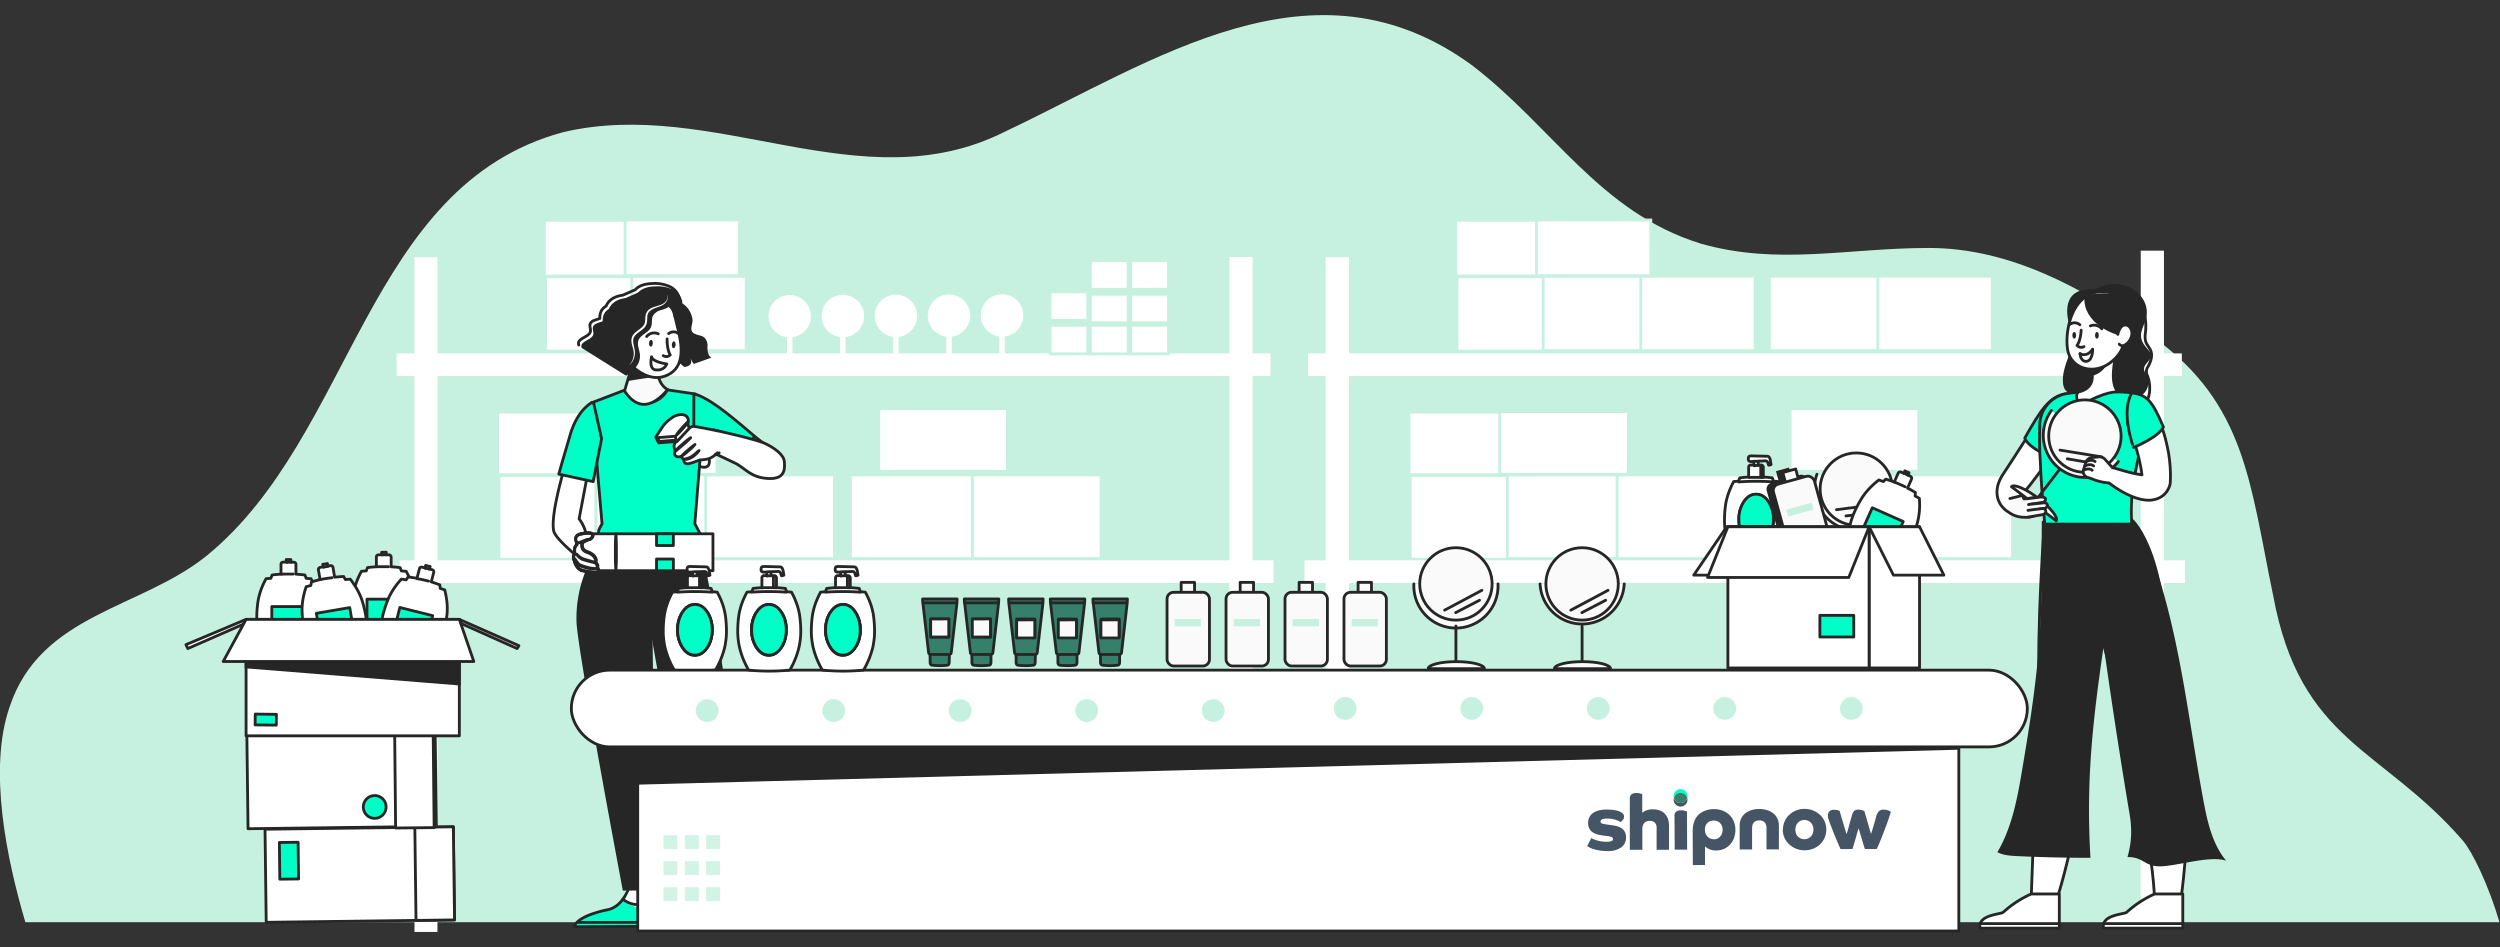 <?xml version="1.0" encoding="UTF-8"?> <svg xmlns="http://www.w3.org/2000/svg" width="1040" height="394" viewBox="0 0 1040 394"><rect x="0" y="0" width="1040" height="394" fill="#333333" stroke="none"/><g id="Layer_1" data-name="Layer 1"><path d="M1039.78,383.64c-4.39-15-11.15-29.22-15.28-34-33.8-38.92-67.6-40.77-78.87-101.93-9.65-46.33-11.26-79.69-49.89-107.49-29-20.39-59.56-37.07-93.36-37.07s-62.77,7.42-95-1.85c-41.85-13-61.16-48.19-95-74.13-66-48.19-132-1.86-194.75,27.8C358.15,84.65,297,40.17,234.21,55,152.12,77.24,147.29,181,86.13,231.06,58.77,253.3,16.92,255.15,4,294.07c-9.06,26.09-1.12,63.6,6.55,89.57Z" fill="#c6f1e1"></path><rect x="606.08" y="115.13" width="47.57" height="30.93" fill="#fff" stroke="#c6f1e1" stroke-miterlimit="10" stroke-width="1.18"></rect><rect x="641.96" y="114.93" width="47.57" height="30.92" fill="#fff" stroke="#c6f1e1" stroke-miterlimit="10" stroke-width="1.18"></rect><rect x="682.57" y="114.93" width="47.57" height="30.92" fill="#fff" stroke="#c6f1e1" stroke-miterlimit="10" stroke-width="1.18"></rect><rect x="736.07" y="114.93" width="47.57" height="30.92" fill="#fff" stroke="#c6f1e1" stroke-miterlimit="10" stroke-width="1.18"></rect><rect x="781.2" y="114.93" width="47.57" height="30.92" fill="#fff" stroke="#c6f1e1" stroke-miterlimit="10" stroke-width="1.18"></rect><rect x="605.6" y="91.67" width="47.57" height="23.15" fill="#fff" stroke="#c6f1e1" stroke-miterlimit="10" stroke-width="1.18"></rect><rect x="639.17" y="91.52" width="47.57" height="23.15" fill="#fff" stroke="#c6f1e1" stroke-miterlimit="10" stroke-width="1.18"></rect><rect x="586.66" y="197.81" width="53.52" height="34.79" fill="#fff" stroke="#c6f1e1" stroke-miterlimit="10" stroke-width="1.18"></rect><rect x="627.02" y="197.58" width="53.52" height="34.79" fill="#fff" stroke="#c6f1e1" stroke-miterlimit="10" stroke-width="1.18"></rect><rect x="672.71" y="197.58" width="53.52" height="34.79" fill="#fff" stroke="#c6f1e1" stroke-miterlimit="10" stroke-width="1.18"></rect><rect x="732.91" y="197.58" width="53.52" height="34.79" fill="#fff" stroke="#c6f1e1" stroke-miterlimit="10" stroke-width="1.18"></rect><rect x="783.68" y="197.58" width="53.52" height="34.79" fill="#fff" stroke="#c6f1e1" stroke-miterlimit="10" stroke-width="1.18"></rect><rect x="586.12" y="171.42" width="53.52" height="26.04" fill="#fff" stroke="#c6f1e1" stroke-miterlimit="10" stroke-width="1.18"></rect><rect x="623.89" y="171.25" width="53.52" height="26.04" fill="#fff" stroke="#c6f1e1" stroke-miterlimit="10" stroke-width="1.18"></rect><rect x="744.69" y="170.01" width="53.52" height="26.04" fill="#fff" stroke="#c6f1e1" stroke-miterlimit="10" stroke-width="1.18"></rect><rect x="890.55" y="104.28" width="9.65" height="280.71" fill="#fff"></rect><rect x="551.47" y="106.97" width="9.71" height="280.71" fill="#fff"></rect><rect x="544.13" y="147.02" width="363.51" height="9.42" fill="#fff"></rect><rect x="542.69" y="233.11" width="366.23" height="9.42" fill="#fff"></rect><rect x="226.95" y="115.13" width="47.57" height="30.93" fill="#fff" stroke="#c6f1e1" stroke-miterlimit="10" stroke-width="1.18"></rect><rect x="262.82" y="114.93" width="47.57" height="30.92" fill="#fff" stroke="#c6f1e1" stroke-miterlimit="10" stroke-width="1.18"></rect><rect x="226.47" y="91.67" width="47.57" height="23.15" fill="#fff" stroke="#c6f1e1" stroke-miterlimit="10" stroke-width="1.18"></rect><rect x="260.04" y="91.52" width="47.57" height="23.15" fill="#fff" stroke="#c6f1e1" stroke-miterlimit="10" stroke-width="1.18"></rect><rect x="207.53" y="197.81" width="53.52" height="34.79" fill="#fff" stroke="#c6f1e1" stroke-miterlimit="10" stroke-width="1.18"></rect><rect x="247.89" y="197.58" width="53.52" height="34.79" fill="#fff" stroke="#c6f1e1" stroke-miterlimit="10" stroke-width="1.18"></rect><rect x="293.58" y="197.58" width="53.52" height="34.79" fill="#fff" stroke="#c6f1e1" stroke-miterlimit="10" stroke-width="1.18"></rect><rect x="353.77" y="197.58" width="53.52" height="34.79" fill="#fff" stroke="#c6f1e1" stroke-miterlimit="10" stroke-width="1.18"></rect><rect x="404.54" y="197.58" width="53.52" height="34.79" fill="#fff" stroke="#c6f1e1" stroke-miterlimit="10" stroke-width="1.18"></rect><rect x="206.98" y="171.42" width="53.52" height="26.04" fill="#fff" stroke="#c6f1e1" stroke-miterlimit="10" stroke-width="1.18"></rect><rect x="244.75" y="171.25" width="53.52" height="26.04" fill="#fff" stroke="#c6f1e1" stroke-miterlimit="10" stroke-width="1.18"></rect><rect x="365.56" y="170.01" width="53.52" height="26.04" fill="#fff" stroke="#c6f1e1" stroke-miterlimit="10" stroke-width="1.18"></rect><rect x="511.42" y="106.95" width="9.65" height="278.04" fill="#fff"></rect><rect x="172.43" y="106.97" width="9.54" height="280.71" fill="#fff"></rect><rect x="164.99" y="147.02" width="363.51" height="9.42" fill="#fff"></rect><rect x="166.27" y="233.11" width="363.52" height="9.42" fill="#fff"></rect><path id="Layer0_6_1_STROKES" data-name="Layer0 6 1 STROKES" d="M729.71,192l-.61,0-.36,0a1.77,1.77,0,0,1-1.19-.26,1.26,1.26,0,0,1-.23-.92,1.39,1.39,0,0,1,.24-.9c.15-.18.54-.27,1.18-.27l6.46.16a1,1,0,0,1,.9.6,4.3,4.3,0,0,1,.39,1,1.09,1.09,0,0,1,0,.26.09.09,0,0,1,0,.07c.06.34.12.66.18,1a4.34,4.34,0,0,1,.08.52,1.84,1.84,0,0,1-1,.22c-.07-.24-.15-.47-.23-.68a.08.08,0,0,0,0-.06,3.14,3.14,0,0,0-.21-.49.86.86,0,0,0-.79-.54h-.08l-2.08.09-1,0c0,.24,0,.45.06.65a6.14,6.14,0,0,1,0,1h1.12a.94.94,0,0,1,1,1v4c1.24.06,2.49.18,3.73.33.19.46.36.92.53,1.38l2,.16a32.45,32.45,0,0,1,1.57,3.27,28.13,28.13,0,0,1,1.74,5.88,46.39,46.39,0,0,1,.54,7.93,29.34,29.34,0,0,1-.38,3.95c-.07.41-.14.85-.22,1.32a34.26,34.26,0,0,1-3.95,10.08,88.91,88.91,0,0,1-17.11,0,34,34,0,0,1-4-10.08c0-.19-.07-.37-.1-.54a33.24,33.24,0,0,1-.5-4.73,47.6,47.6,0,0,1,.53-7.93,28.78,28.78,0,0,1,1.75-5.88,32.45,32.45,0,0,1,1.57-3.27l2-.16c.16-.46.34-.92.52-1.38,1.23-.15,2.46-.26,3.68-.33v-4a.92.92,0,0,1,1-1h1.19a6.42,6.42,0,0,1,0-1c0-.18,0-.36,0-.56l.94,0,.68,0h.16M730,193.64h1.54m1,4.94-1.13,0H730l-1.13,0h-.15l-1.2.06m6.11,0-1,0h-.16v-4.94m-7.26,29.48a13.13,13.13,0,0,1-1.82-7,12.93,12.93,0,0,1,2.09-7.46c1.4-2.05,3.1-3.08,5.08-3.08s3.68,1,5.07,3.08a12.87,12.87,0,0,1,2.11,7.46,13.3,13.3,0,0,1-1.57,6.59m-6.45-29H730m-6.68,6.71a101.22,101.22,0,0,1,14.57,0m-1.69,22.32c-.17.29-.35.58-.54.86q-2.08,3.09-5.07,3.09c-2,0-3.68-1-5.08-3.09l-.27-.41" fill="#fff" stroke="#262626" stroke-linecap="round" stroke-linejoin="round" stroke-width="1.18"></path><path d="M725.2,223.12a13.13,13.13,0,0,1-1.82-7,12.93,12.93,0,0,1,2.09-7.46c1.4-2.05,3.1-3.08,5.08-3.08s3.68,1,5.07,3.08a12.87,12.87,0,0,1,2.11,7.46,13.3,13.3,0,0,1-1.57,6.59" fill="#00ffc7" stroke="#262626" stroke-linecap="round" stroke-linejoin="round" stroke-width="1.18"></path><path d="M758.65,223.79,752,199.51a2.75,2.75,0,0,0-3.37-1.92l-3.34.92-1.09-4L738.81,196l1.09,4-3,.84a2.74,2.74,0,0,0-1.92,3.37l6.68,24.28a2.74,2.74,0,0,0,3.37,1.92l11.72-3.23A2.74,2.74,0,0,0,758.65,223.79Z" fill="#262626"></path><path d="M623.17,242.91a17.52,17.52,0,1,1-35,0" fill="#fafafa" stroke="#262626" stroke-linecap="round" stroke-linejoin="round" stroke-width="1.18"></path><circle cx="605.66" cy="242.91" r="15.06" fill="#fafafa" stroke="#262626" stroke-linecap="round" stroke-linejoin="round" stroke-width="1.18"></circle><line x1="605.66" y1="260.43" x2="605.66" y2="275.24" fill="#fafafa" stroke="#262626" stroke-linecap="round" stroke-linejoin="round" stroke-width="1.18"></line><path d="M605.82,275.24c-6.46,0-11.7,1.32-11.7,2.94h23.4C617.52,276.56,612.28,275.24,605.82,275.24Z" fill="#fafafa" stroke="#262626" stroke-linecap="round" stroke-linejoin="round" stroke-width="1.18"></path><line x1="600.96" y1="253.83" x2="616.45" y2="245.57" fill="#fafafa" stroke="#262626" stroke-linecap="round" stroke-linejoin="round" stroke-width="1.18"></line><line x1="605.56" y1="254.86" x2="615.46" y2="249.7" fill="#fafafa" stroke="#262626" stroke-linecap="round" stroke-linejoin="round" stroke-width="1.18"></line><path d="M675.67,242.91a17.52,17.52,0,0,1-35,0" fill="#fafafa" stroke="#262626" stroke-linecap="round" stroke-linejoin="round" stroke-width="1.18"></path><circle cx="658.15" cy="242.91" r="15.06" fill="#fafafa" stroke="#262626" stroke-linecap="round" stroke-linejoin="round" stroke-width="1.18"></circle><line x1="658.15" y1="260.43" x2="658.15" y2="275.24" fill="#fafafa" stroke="#262626" stroke-linecap="round" stroke-linejoin="round" stroke-width="1.18"></line><path d="M658.31,275.24c-6.46,0-11.69,1.32-11.69,2.94H670C670,276.56,664.78,275.24,658.31,275.24Z" fill="#fafafa" stroke="#262626" stroke-linecap="round" stroke-linejoin="round" stroke-width="1.18"></path><line x1="653.46" y1="253.83" x2="668.94" y2="245.57" fill="#fafafa" stroke="#262626" stroke-linecap="round" stroke-linejoin="round" stroke-width="1.18"></line><line x1="658.05" y1="254.86" x2="667.95" y2="249.7" fill="#fafafa" stroke="#262626" stroke-linecap="round" stroke-linejoin="round" stroke-width="1.18"></line><path d="M788.61,209.67a17.52,17.52,0,0,1-32.77-12.38" fill="#fafafa" stroke="#262626" stroke-linecap="round" stroke-linejoin="round" stroke-width="1.18"></path><circle cx="772.23" cy="203.48" r="15.06" fill="#fafafa" stroke="#262626" stroke-linecap="round" stroke-linejoin="round" stroke-width="1.18"></circle><line x1="766.04" y1="219.86" x2="760.8" y2="233.72" fill="#fafafa" stroke="#262626" stroke-linecap="round" stroke-linejoin="round" stroke-width="1.18"></line><path d="M761,233.78c-6-2.28-11.41-2.9-12-1.38l21.89,8.27C771.43,239.15,767,236.07,761,233.78Z" fill="#fafafa" stroke="#262626" stroke-linecap="round" stroke-linejoin="round" stroke-width="1.18"></path><line x1="763.98" y1="212.04" x2="781.38" y2="209.79" fill="#fafafa" stroke="#262626" stroke-linecap="round" stroke-linejoin="round" stroke-width="1.18"></line><line x1="767.91" y1="214.63" x2="779" y2="213.3" fill="#fafafa" stroke="#262626" stroke-linecap="round" stroke-linejoin="round" stroke-width="1.18"></line><rect x="436.84" y="135.33" width="15.69" height="11.87" fill="#fff" stroke="#c6f1e1" stroke-miterlimit="10" stroke-width="1.18"></rect><rect x="453.59" y="135.33" width="15.69" height="11.87" fill="#fff" stroke="#c6f1e1" stroke-miterlimit="10" stroke-width="1.18"></rect><rect x="470.35" y="135.33" width="15.69" height="11.87" fill="#fff" stroke="#c6f1e1" stroke-miterlimit="10" stroke-width="1.18"></rect><rect x="436.84" y="121.38" width="15.69" height="11.87" fill="#fff" stroke="#c6f1e1" stroke-miterlimit="10" stroke-width="1.18"></rect><rect x="453.59" y="122.42" width="15.69" height="11.87" fill="#fff" stroke="#c6f1e1" stroke-miterlimit="10" stroke-width="1.18"></rect><rect x="470.35" y="122.42" width="15.69" height="11.87" fill="#fff" stroke="#c6f1e1" stroke-miterlimit="10" stroke-width="1.18"></rect><rect x="453.59" y="108.46" width="15.69" height="11.87" fill="#fff" stroke="#c6f1e1" stroke-miterlimit="10" stroke-width="1.18"></rect><rect x="470.35" y="108.46" width="15.69" height="11.87" fill="#fff" stroke="#c6f1e1" stroke-miterlimit="10" stroke-width="1.18"></rect><circle cx="328.53" cy="131.55" r="8.82" fill="#fff"></circle><rect x="327.4" y="137.87" width="2.27" height="12.88" fill="#fff"></rect><circle cx="350.61" cy="131.47" r="8.82" fill="#fff"></circle><rect x="349.48" y="137.78" width="2.27" height="12.88" fill="#fff"></rect><circle cx="372.7" cy="131.39" r="8.82" fill="#fff"></circle><rect x="371.56" y="137.7" width="2.27" height="12.88" fill="#fff"></rect><circle cx="394.78" cy="131.31" r="8.82" fill="#fff"></circle><rect x="393.64" y="137.62" width="2.27" height="12.88" fill="#fff"></rect><circle cx="416.86" cy="131.23" r="8.82" fill="#fff"></circle><rect x="415.73" y="137.54" width="2.27" height="12.88" fill="#fff"></rect><path d="M641.79,349a4.74,4.74,0,0,0,.86.46,9.91,9.91,0,0,0,1.41.52,16.65,16.65,0,0,0,1.86.41,13.42,13.42,0,0,0,2.2.17,6.3,6.3,0,0,0,2-.25.87.87,0,0,0,.67-.85.89.89,0,0,0-.57-.89,7.4,7.4,0,0,0-1.75-.39l-1.66-.2a20,20,0,0,1-2.41-.45,6.58,6.58,0,0,1-2-.89,4.25,4.25,0,0,1-1.4-1.52,4.79,4.79,0,0,1-.54-2.34,5.5,5.5,0,0,1,.43-2.2,4.56,4.56,0,0,1,1.36-1.77,6.94,6.94,0,0,1,2.36-1.2,12.43,12.43,0,0,1,3.43-.45,21.29,21.29,0,0,1,3.48.25,9.35,9.35,0,0,1,2.52.79,3.13,3.13,0,0,1,1,.79,1.77,1.77,0,0,1,.37,1.14,1.82,1.82,0,0,1-.21.91,3.07,3.07,0,0,1-1,1.14,2.77,2.77,0,0,1-.3.19,3.64,3.64,0,0,0-.52-.35,6.21,6.21,0,0,0-1.16-.49,13.25,13.25,0,0,0-1.73-.43,11.82,11.82,0,0,0-2.3-.17,4.11,4.11,0,0,0-2,.34,1,1,0,0,0-.56.88.78.78,0,0,0,.53.77,6.2,6.2,0,0,0,1.54.38l2.91.41a15.23,15.23,0,0,1,2.11.45,5.92,5.92,0,0,1,1.78.88,4.16,4.16,0,0,1,1.26,1.47,4.69,4.69,0,0,1,.47,2.18,4.89,4.89,0,0,1-2,4.21,9.4,9.4,0,0,1-5.66,1.53,19.81,19.81,0,0,1-3.35-.25,20,20,0,0,1-2.52-.59,8.78,8.78,0,0,1-1.71-.7,7.71,7.71,0,0,1-.92-.55Z" fill="#465565"></path><path d="M657.75,332.55a2,2,0,0,1,.73-1.77,3.39,3.39,0,0,1,2-.53,5.41,5.41,0,0,1,1.55.2l.88.26,0,7.79a5.85,5.85,0,0,1,1.68-1,7,7,0,0,1,2.72-.46,8.57,8.57,0,0,1,2.66.39,5.69,5.69,0,0,1,2.13,1.23,5.77,5.77,0,0,1,1.42,2.16,8.15,8.15,0,0,1,.54,3.05l0,10-5.17,0,0-8.93a3.27,3.27,0,0,0-.73-2.36,3,3,0,0,0-2.17-.73,2.93,2.93,0,0,0-2.24.88,3.87,3.87,0,0,0-.79,2.68l0,8.47-5.16,0Z" fill="#465565"></path><path d="M676.38,339.76a2,2,0,0,1,.73-1.77,3.36,3.36,0,0,1,1.95-.53,5.57,5.57,0,0,1,1.58.2l.9.26.06,15.9-5.17,0Z" fill="#465565"></path><path d="M684,360.23l0-13.86a13.31,13.31,0,0,1,.41-3.55,7.37,7.37,0,0,1,1.18-2.54,7.69,7.69,0,0,1,3.09-2.47,10.48,10.48,0,0,1,4.2-.85,10,10,0,0,1,3.51.61,8.44,8.44,0,0,1,2.81,1.74A7.84,7.84,0,0,1,701,342a9.1,9.1,0,0,1,.69,3.53,9.69,9.69,0,0,1-.61,3.53,8.54,8.54,0,0,1-1.69,2.7,7.47,7.47,0,0,1-2.52,1.75,7.73,7.73,0,0,1-3.07.62,6.88,6.88,0,0,1-3-.55,6.48,6.48,0,0,1-1.75-1.13l0,7.73Zm8.75-10.72a3.47,3.47,0,0,0,2.64-1.11,4,4,0,0,0,1-2.85,3.83,3.83,0,0,0-1.07-2.78,3.51,3.51,0,0,0-2.64-1,3.59,3.59,0,0,0-2.64,1,3.78,3.78,0,0,0-1,2.83,4.17,4.17,0,0,0,.27,1.56,3.64,3.64,0,0,0,.77,1.24,3.6,3.6,0,0,0,2.67,1.13Z" fill="#465565"></path><path d="M703.5,343.83a6.75,6.75,0,0,1,.63-3,6.08,6.08,0,0,1,1.76-2.17,8.06,8.06,0,0,1,2.59-1.33,11.45,11.45,0,0,1,6.33,0,7.77,7.77,0,0,1,2.6,1.31,6.23,6.23,0,0,1,1.76,2.15,6.77,6.77,0,0,1,.65,3l0,9.91-5.17,0,0-8.73a3.55,3.55,0,0,0-.78-2.52,2.86,2.86,0,0,0-2.21-.8q-3,0-3,3.34l0,8.73-5.16,0Z" fill="#465565"></path><path d="M721.52,345.49a8.1,8.1,0,0,1,.69-3.43,8.36,8.36,0,0,1,1.93-2.74A9,9,0,0,1,727,337.5a9.79,9.79,0,0,1,7,0,9.13,9.13,0,0,1,2.89,1.8,8.45,8.45,0,0,1,2,2.72,8.72,8.72,0,0,1,0,6.87,8.32,8.32,0,0,1-1.93,2.73,9,9,0,0,1-2.88,1.82,9.69,9.69,0,0,1-7,0,9.26,9.26,0,0,1-2.88-1.8,8.49,8.49,0,0,1-1.95-2.72,8.27,8.27,0,0,1-.71-3.43m9.05,4a3.5,3.5,0,0,0,1.49-.31,3.68,3.68,0,0,0,1.19-.84,3.41,3.41,0,0,0,.78-1.27,4.84,4.84,0,0,0,0-3.21,3.53,3.53,0,0,0-.79-1.26,3.78,3.78,0,0,0-1.21-.83,3.83,3.83,0,0,0-3,0,4,4,0,0,0-1.19.84,3.6,3.6,0,0,0-.78,1.27,4.84,4.84,0,0,0,0,3.21,3.53,3.53,0,0,0,.79,1.26,3.81,3.81,0,0,0,1.19.83,3.55,3.55,0,0,0,1.51.3" fill="#465565"></path><path d="M745.47,353.58c-.54-1.17-1.06-2.37-1.56-3.59s-1-2.34-1.39-3.37l-1.06-2.71c-.29-.77-.48-1.28-.56-1.54s-.26-.7-.44-1.21a4.79,4.79,0,0,1-.27-1.67,2.2,2.2,0,0,1,.62-1.58,2.46,2.46,0,0,1,1.9-.68,5.19,5.19,0,0,1,1.61.19,5.46,5.46,0,0,1,.77.28c.28,1,.55,1.92.82,2.87s.54,1.85.8,2.71l.72,2.34c.21.7.4,1.27.55,1.72.13-.38.3-.94.52-1.68s.43-1.51.64-2.33.44-1.59.65-2.33l.48-1.68a3.75,3.75,0,0,1,.81-1.54,2.5,2.5,0,0,1,1.9-.59,4.47,4.47,0,0,1,1.54.24,6.49,6.49,0,0,1,.87.33c.28,1,.55,1.92.83,2.87s.52,1.84.76,2.67l.66,2.3q.32,1,.51,1.71c.12-.39.27-.85.44-1.38s.35-1.13.54-1.77.38-1.32.58-2,.4-1.41.59-2.12a4.93,4.93,0,0,1,1.08-2.17,2.83,2.83,0,0,1,2.08-.7,5.64,5.64,0,0,1,1.16.12c.3.08.6.18.9.29a2.77,2.77,0,0,1,.59.31l.26.17c-.14.62-.43,1.55-.85,2.79s-.92,2.61-1.48,4.1-1.15,3-1.76,4.53-1.2,2.88-1.75,4.06l-4.93,0c-.13-.35-.31-.88-.53-1.6s-.46-1.51-.7-2.36l-.75-2.52-.65-2.14c-.19.6-.41,1.33-.65,2.19s-.48,1.7-.73,2.55-.47,1.63-.68,2.34-.37,1.23-.47,1.56Z" fill="#465565"></path><path d="M678.89,334.38a2.79,2.79,0,0,1-2.76-2.08,2.63,2.63,0,0,0-.09.79v.12A2.89,2.89,0,0,0,681,335.1a2.72,2.72,0,0,0,.83-2,.27.27,0,0,1,0-.09,3.71,3.71,0,0,0-.1-.68,2.84,2.84,0,0,1-2.79,2.08" fill="#465565"></path><path d="M681.77,331.43a2.85,2.85,0,0,0-2.9-2.79,2.73,2.73,0,0,0-2,.84,2.83,2.83,0,0,0-.81,2.06v.12a2.67,2.67,0,0,0,.1.64,2.84,2.84,0,0,1,.72-1.27,2.72,2.72,0,0,1,2-.84,2.84,2.84,0,0,1,2.8,2.11,2.92,2.92,0,0,0,.09-.78v-.09" fill="#01ffc7"></path><path d="M678.88,330.19a2.72,2.72,0,0,0-2,.84,2.84,2.84,0,0,0-.72,1.27,2.88,2.88,0,0,0,5.55,0,2.84,2.84,0,0,0-2.8-2.11" fill="#34806b"></path><path d="M861.86,138.36c-3.07-7.92-4.09-19.1,9.83-18h0c11.71-6.71,24.45,3.13,20.74,13.16-1.65,4.42-3.39,7,1,11.73s-3.6,5.73-1,9.83c4.19,6.56-2.16,14.11-14.44,10.38-7.86-2.39-18.8,1.94-19.76-5.83S864.09,144.13,861.86,138.36Z" fill="#262626"></path><path d="M885.81,121.65a13,13,0,0,1,5.84,7.33,23,23,0,0,1,.85,9.41,9.35,9.35,0,0,0,.11,3.73c.45,1.37,1.58,2.44,2.11,3.78.84,2.15,0,4.57-1.13,6.6a3.55,3.55,0,0,0-.21,3.9,14.66,14.66,0,0,1,.66,7.75,9.54,9.54,0,0,1-4.43,6.3" fill="none" stroke="#262626" stroke-linecap="round" stroke-linejoin="round" stroke-width="1.18"></path><path d="M850.57,216.21s-3.54,45.44-2.13,74.3c-1.51,27.08-3.68,89.13-3.68,89.13.15,1.38,7.77.82,9.1,0,0,0,16.43-45.19,12.26-89.13,18-45.83,16-74.3,16-74.3Z" fill="#fff" stroke="#262626" stroke-linecap="round" stroke-linejoin="round" stroke-width="1.18"></path><path d="M860,216.21s15.43,51.29,21.69,76.49c6.56,26.44,15.61,69.37,14.57,86.94,1.57.88,7.1.93,10.19,0,0,0,10.38-60.31-5.51-85.77,3.59-62.66-14.17-77.65-14.17-77.65Z" fill="#fff" stroke="#262626" stroke-linecap="round" stroke-linejoin="round" stroke-width="1.18"></path><path d="M845,371.89a43.09,43.09,0,0,0-11.63,7.59c-1,.95-10.66.95-9.7,6.64h33V371.89Z" fill="#fff" stroke="#262626" stroke-linecap="round" stroke-linejoin="round" stroke-width="1.18"></path><line x1="823.65" y1="384.22" x2="856.62" y2="384.22" fill="#00ffc7" stroke="#262626" stroke-linecap="round" stroke-linejoin="round" stroke-width="1.18"></line><path d="M896.37,371.89a43.07,43.07,0,0,0-11.64,7.59c-1,.95-10.66.95-9.69,6.64h33V371.89Z" fill="#fff" stroke="#262626" stroke-linecap="round" stroke-linejoin="round" stroke-width="1.18"></path><line x1="875.04" y1="384.22" x2="908" y2="384.22" fill="#00ffc7" stroke="#262626" stroke-linecap="round" stroke-linejoin="round" stroke-width="1.18"></line><path d="M849.38,216.81l-.06,13.74c0,10.8-.09,21.6-.73,32.38-1.13,19.14-4.13,38.12-7.32,57-2,11.92-4.2,24.11-10.36,34.58,2.48,1.31,5.4,1.49,8.22,1.63q15.24.72,30.5.71a329,329,0,0,1-.07-38.33c1.36-24.05,5.36-47.87,8.78-71.72a268.44,268.44,0,0,0,3-29.1l-31.92-1.08" fill="#262626"></path><path d="M885.91,215.06c6.73,6.58,9.69,16.86,12.22,25.12,9.36,30.47,12.45,60,18.21,91.29,1.72,9.36,3.63,19.15,9.71,26.57-6.82-2.24-20.11,2.2-27.3,2.36-6.55.15-7.18-4-13.73-3.85a37.45,37.45,0,0,0,1.46-13.15c-.16-2.44-.57-4.86-1-7.28q-8.28-49.75-14.67-99.8c-.42-3.34-.78-7,1-9.85a15.48,15.48,0,0,1,4.43-4.13c4.1-2.92,5.56-4.36,9.65-7.28" fill="#262626"></path><path d="M849.34,172.45l-5.8,9-5.8,9-2.93,4.49-1.47,2.25a16.25,16.25,0,0,0-1.72,3.21,11.57,11.57,0,0,0-.87,4.72,10.5,10.5,0,0,0,.45,2.6,9.47,9.47,0,0,0,1.12,2.28,10,10,0,0,0,3.17,3,12.72,12.72,0,0,0,1.74.85c.29.11.59.21.92.3l1,.27a3.19,3.19,0,0,0,4.11-1.77,3.08,3.08,0,0,0-1.5-3.89,2,2,0,0,0-.2-.37c-.08-.13-.2-.27-.28-.41a5.72,5.72,0,0,1-.44-.8,2,2,0,0,1-.22-1.24.57.57,0,0,1,.43-.35c.17,0,.31-.19.59-.45a8.71,8.71,0,0,0,1.22-1.35l1.73-2.17c1.14-1.45,2.24-2.93,3.35-4.41s2.19-3,3.25-4.49,2.13-3,3.16-4.5c2.08-3.05,4.06-6.09,6-9.34a6.23,6.23,0,0,0-2.9-8.43,6.53,6.53,0,0,0-8.06,1.93Z" fill="#fff" stroke="#262626" stroke-linecap="round" stroke-linejoin="round" stroke-width="1.18"></path><path d="M859.12,163.86c-6.69,1.23-10.23,6.79-16.82,18.39,1.53,4.33,11.94,8.47,11.94,8.47S870.15,172.31,859.12,163.86Z" fill="#00ffc7" stroke="#262626" stroke-linecap="round" stroke-linejoin="round" stroke-width="1.18"></path><path d="M848.56,176.27a154.16,154.16,0,0,0,.24,16.23c.27,7.05.77,14,1.83,25.53h36.19c-.74-10,.45-21.38,7-43.85a8.24,8.24,0,0,0-5.43-10.43,8.45,8.45,0,0,0-1.8-.36c-1.43-.15-3-.26-4.52-.35a118.83,118.83,0,0,0-16.45,0c-1.79.17-3.68.38-5.42.62A13.46,13.46,0,0,0,848.56,176.27Z" fill="#00ffc7" stroke="#262626" stroke-linecap="round" stroke-linejoin="round" stroke-width="1.18"></path><path d="M880.87,144.92c-1.43,5.18-3.18,14.68.26,18.13,0,0-5-.73-15.67,5.71-3.08-4.32-.79-5.71-.79-5.71,6-1.37,6.18-5.66,5.51-9.69Z" fill="#fff" stroke="#262626" stroke-linecap="round" stroke-linejoin="round" stroke-width="1.18"></path><path d="M881.25,192a17.52,17.52,0,0,1-27.86-21.24" fill="#fafafa" stroke="#262626" stroke-linecap="round" stroke-linejoin="round" stroke-width="1.18"></path><circle cx="867.32" cy="181.41" r="15.06" fill="#fafafa" stroke="#262626" stroke-linecap="round" stroke-linejoin="round" stroke-width="1.18"></circle><line x1="856.71" y1="195.34" x2="847.72" y2="207.13" fill="#fafafa" stroke="#262626" stroke-linecap="round" stroke-linejoin="round" stroke-width="1.18"></line><path d="M847.85,207.23c-5.13-3.92-10.1-6-11.08-4.76l18.61,14.19C856.36,215.37,853,211.14,847.85,207.23Z" fill="#fafafa" stroke="#262626" stroke-linecap="round" stroke-linejoin="round" stroke-width="1.18"></path><line x1="856.97" y1="187.25" x2="874.29" y2="190.07" fill="#fafafa" stroke="#262626" stroke-linecap="round" stroke-linejoin="round" stroke-width="1.18"></line><line x1="860" y1="190.86" x2="871" y2="192.76" fill="#fafafa" stroke="#262626" stroke-linecap="round" stroke-linejoin="round" stroke-width="1.18"></line><path d="M876.49,148.4l-6.36,5a15.25,15.25,0,0,1,.3,2.86c2.28-.33,5.56-2.75,6-5.07A7.48,7.48,0,0,0,876.49,148.4Z" fill="#262626"></path><path d="M885.4,134.52c-1.61,8.37-2.11,11.93-7,15.95-7.35,6-17.45,2.84-18.37-5.69-.92-7.68,1.9-20.07,10.71-22.84A11.21,11.21,0,0,1,885,128.55,10.66,10.66,0,0,1,885.4,134.52Z" fill="#fff" stroke="#262626" stroke-linecap="round" stroke-linejoin="round" stroke-width="1.18"></path><path d="M867.12,123.56c9.37-4.49,27.82,1.11,24.11,11.13l-7.49,5.1C879.06,139.6,866.42,134.23,867.12,123.56Z" fill="#262626"></path><path d="M868.39,198.58l1.6.53a23,23,0,0,0,7.42,1.81,43.29,43.29,0,0,0,3.6,2.55,41.29,41.29,0,0,0,5.17,2.76,28.7,28.7,0,0,0,3,1.09,15.83,15.83,0,0,0,3.61.72,10.37,10.37,0,0,0,5.3-.84,8.32,8.32,0,0,0,3.07-2.44,8.93,8.93,0,0,0,1.57-3.27,6.07,6.07,0,0,0,.12-.84v-.36a52.28,52.28,0,0,0-.16-7.19c-.09-1.2-.26-2.36-.41-3.54s-.39-2.34-.64-3.49a64.3,64.3,0,0,0-1.78-6.81c-.37-1.11-.73-2.23-1.17-3.33-.22-.55-.43-1.11-.67-1.66s-.46-1.07-.79-1.75a6.49,6.49,0,0,0-8.69-2.6,6.25,6.25,0,0,0-3.12,7.44l.19.35.48,1.24.53,1.37c.33.9.67,1.87,1,2.81.64,1.89,1.19,3.8,1.71,5.72s.92,3.84,1.28,5.75c.18,1,.32,2,.44,2.92-.57-.07-1.16-.16-1.78-.27-1.53-.27-3.14-.67-4.77-1.1s-3.31-1-4.9-1.4l-.19-.05a3.16,3.16,0,0,0-.6-.11l0,0-3.12-3.51a3.17,3.17,0,0,0-2.68-1l-2.69.25a3,3,0,0,0-2.6,2l-1,3.11v0A2.55,2.55,0,0,0,868.39,198.58Z" fill="#fff" stroke="#262626" stroke-linecap="round" stroke-linejoin="round" stroke-width="1.18"></path><path d="M886.89,163.43c5.9.9,8.27,2.65,13.09,14.26-2.2,4.33-12.44,8.47-12.44,8.47S882,171.16,886.89,163.43Z" fill="#00ffc7" stroke="#262626" stroke-linecap="round" stroke-linejoin="round" stroke-width="1.18"></path><path d="M865.76,137.36s-.14,4.22-1.71,6.33a2.26,2.26,0,0,0,2.86.5" fill="none" stroke="#262626" stroke-linecap="round" stroke-linejoin="round" stroke-width="1.18"></path><path d="M862.88,138.1c-.43,0-.78.63-.78,1.39s.35,1.39.78,1.39.78-.62.78-1.39S863.31,138.1,862.88,138.1Z" fill="#262626"></path><path d="M872.32,138.1c-.44,0-.78.63-.78,1.39s.34,1.39.78,1.39.78-.62.78-1.39S872.75,138.1,872.32,138.1Z" fill="#262626"></path><path d="M870.52,145.27c-2.47,3.63-5.22,1.86-5.22,1.86" fill="none" stroke="#262626" stroke-linecap="round" stroke-linejoin="round" stroke-width="1.18"></path><path d="M874.35,136.79a4.08,4.08,0,0,0-4.75-1.21" fill="none" stroke="#262626" stroke-linecap="round" stroke-linejoin="round" stroke-width="1.18"></path><path d="M861,135a3.3,3.3,0,0,1,4.21.1" fill="none" stroke="#262626" stroke-linecap="round" stroke-linejoin="round" stroke-width="1.18"></path><path d="M881,139.09c.41-1.9,1.5-4,3.18-3.9,2,.1,3.11,2.53,2.53,4.65a5.88,5.88,0,0,1-2.94,3.76,1.67,1.67,0,0,1-2.15-.43" fill="#fff" stroke="#262626" stroke-linecap="round" stroke-linejoin="round" stroke-width="1.18"></path><path d="M867.89,192s2.44-1.19,3.66,0" fill="#fff" stroke="#262626" stroke-linecap="round" stroke-linejoin="round" stroke-width="1.18"></path><path d="M867.28,193.83s2.44-1.2,3.66,0" fill="#fff" stroke="#262626" stroke-linecap="round" stroke-linejoin="round" stroke-width="1.18"></path><path d="M866.66,195.62s2.45-1.19,3.67,0" fill="#fff" stroke="#262626" stroke-linecap="round" stroke-linejoin="round" stroke-width="1.18"></path><path d="M836.11,213.38s3,2.52,8.55,1.67,3.71-8.3,3.71-8.3l-6.4.81-.66-1.47-5.2,1.31" fill="#fafafa" stroke="#262626" stroke-linecap="round" stroke-linejoin="round" stroke-width="1.18"></path><path d="M843.87,209.9l5.84-.91a1.37,1.37,0,0,0,1.22-1.5c-.14-.66-1.68-.84-2.5-.67l-5.28.68" fill="#fafafa" stroke="#262626" stroke-linecap="round" stroke-linejoin="round" stroke-width="1.18"></path><path d="M844.62,212.39l5.84-.91a1.37,1.37,0,0,0,1.22-1.5c-.14-.66-1.09-.92-1.91-.75l-5.47.58" fill="#fafafa" stroke="#262626" stroke-linecap="round" stroke-linejoin="round" stroke-width="1.18"></path><path d="M843.85,215.08l5.91-1a1.52,1.52,0,0,0,1.28-1.61,1.42,1.42,0,0,0-1.74-.88l-5.65.72" fill="#fafafa" stroke="#262626" stroke-linecap="round" stroke-linejoin="round" stroke-width="1.18"></path><path d="M889.62,125h.08" fill="none" stroke="#262626" stroke-linecap="round" stroke-linejoin="round" stroke-width="1.18"></path><rect x="742.63" y="195.67" width="5.56" height="8.26" transform="translate(-26.3 204.87) rotate(-15.38)" fill="#fafafa" stroke="#262626" stroke-linecap="round" stroke-linejoin="round" stroke-width="1.18"></rect><rect x="740.81" y="199.21" width="17.64" height="30.67" rx="2.74" transform="translate(-30.06 206.52) rotate(-15.38)" fill="#fafafa" stroke="#262626" stroke-linecap="round" stroke-linejoin="round" stroke-width="1.18"></rect><rect x="743.27" y="210.47" width="10.96" height="3.02" transform="translate(-29.41 206.19) rotate(-15.38)" fill="#c6f1e1"></rect><path d="M797.75,217a28,28,0,0,0,.8-6.08,31.61,31.61,0,0,0-.11-3.62l-1.73-.95q.06-.74.09-1.47-1.62-1-3.27-1.83l1.63-3.67a.94.94,0,0,0-.49-1.29l-1-.45a5.74,5.74,0,0,0,.46-.93l0-.08c-.3-.1-.6-.22-.9-.35s-.55-.27-.8-.41l0,.07a5.76,5.76,0,0,0-.38,1l-1.09-.48a.92.92,0,0,0-1.37.52L788,200.53c-1.15-.44-2.32-.84-3.5-1.2-.36.35-.7.7-1,1l-1.88-.66a31.86,31.86,0,0,0-2.76,2.35,28.56,28.56,0,0,0-4,4.66,47.1,47.1,0,0,0-3.71,7,31.75,31.75,0,0,0-1.47,4.53c0,.17-.09.35-.13.53a34.25,34.25,0,0,0-.49,10.82,88.19,88.19,0,0,0,15.62,7,34.26,34.26,0,0,0,7.72-7.6l.73-1.12a28.25,28.25,0,0,0,2-3.45A47.68,47.68,0,0,0,797.75,217Z" fill="#fff" stroke="#262626" stroke-linecap="round" stroke-linejoin="round" stroke-width="1.18"></path><polyline points="792.24 196.97 793.36 197.47 793.65 197.6" fill="#fff" stroke="#262626" stroke-linecap="round" stroke-linejoin="round" stroke-width="1.18"></polyline><path d="M792.52,202.5l-1-.48-.14-.06-1-.44-.14-.06-1-.44-.14-.06-1.11-.43" fill="#fff" stroke="#262626" stroke-linecap="round" stroke-linejoin="round" stroke-width="1.18"></path><line x1="792.02" y1="196.87" x2="792.24" y2="196.97" fill="#fff" stroke="#262626" stroke-linecap="round" stroke-linejoin="round" stroke-width="1.18"></line><rect x="778.94" y="211.14" width="9" height="14.09" transform="translate(265.28 844.99) rotate(-65.98)" fill="#00ffc7" stroke="#262626" stroke-linecap="round" stroke-linejoin="round" stroke-width="1.18"></rect><rect x="777.54" y="219.14" width="20.99" height="58.74" fill="#fff" stroke="#262626" stroke-linecap="round" stroke-linejoin="round" stroke-width="1.18"></rect><polygon points="787.66 239.25 808.65 239.25 798.53 219.14 777.56 219.14 787.66 239.25" fill="#fff" stroke="#262626" stroke-linecap="round" stroke-linejoin="round" stroke-width="1.18"></polygon><polygon points="725.58 239.25 704.6 239.25 718.31 219.14 739.28 219.14 725.58 239.25" fill="#fff" stroke="#262626" stroke-linecap="round" stroke-linejoin="round" stroke-width="1.18"></polygon><rect x="718.8" y="219.14" width="58.74" height="58.74" fill="#fff" stroke="#262626" stroke-linecap="round" stroke-linejoin="round" stroke-width="1.18"></rect><polygon points="769.09 240.22 710.34 240.22 718.8 219.14 777.56 219.14 769.09 240.22" fill="#fff" stroke="#262626" stroke-linecap="round" stroke-linejoin="round" stroke-width="1.18"></polygon><rect x="757.07" y="255.99" width="14.09" height="9" fill="#00ffc7" stroke="#262626" stroke-linecap="round" stroke-linejoin="round" stroke-width="1.18"></rect><path d="M264.67,350.76s.52,24.23-11.38,27.59c0,0-12.94,2.25-14.45,7.17l31.49-.16s.74-26.85,2.24-34.6Z" fill="#00ffc7" stroke="#262626" stroke-linecap="round" stroke-linejoin="round" stroke-width="1.18"></path><path d="M264.67,350.76a58.9,58.9,0,0,1-2.29,16.5,9.62,9.62,0,0,1-1.5,5.16,8.2,8.2,0,0,1-1.26,2.11,11.61,11.61,0,0,1,1.9,1.68,21.29,21.29,0,0,1,4.35,1.89l.84.51c.94.07,1.9.07,2.84.07a8.26,8.26,0,0,1,1,.07c.32-8.47,1-22.69,2-28Z" fill="#fff"></path><line x1="270.28" y1="383.72" x2="240.39" y2="383.72" fill="#fafafa" stroke="#262626" stroke-linecap="round" stroke-linejoin="round" stroke-width="1.18"></line><path d="M270.79,374.31s-5.35,4.66-11.72-.25" fill="#fafafa" stroke="#262626" stroke-linecap="round" stroke-linejoin="round" stroke-width="1.18"></path><path d="M303.1,351s-.51,24.23,11.39,27.59c0,0,12.94,2.25,14.45,7.17l-31.49-.17s-.74-26.84-2.24-34.59Z" fill="#fafafa" stroke="#262626" stroke-linecap="round" stroke-linejoin="round" stroke-width="1.18"></path><line x1="297.5" y1="383.98" x2="327.38" y2="383.98" fill="#fafafa" stroke="#262626" stroke-linecap="round" stroke-linejoin="round" stroke-width="1.18"></line><path d="M297,374.57s5.35,4.66,11.72-.25" fill="#fafafa" stroke="#262626" stroke-linecap="round" stroke-linejoin="round" stroke-width="1.18"></path><polygon points="313.87 181.48 323.48 189 316.83 193.81 310.16 187.64 313.87 181.48" fill="#fff" stroke="#262626" stroke-linecap="round" stroke-linejoin="round" stroke-width="1.18"></polygon><path d="M283.22,185.44s4.5,5.07,6.34,7.33a4.23,4.23,0,0,0,3.42,1.6,2.4,2.4,0,0,0,1.54-.55,1.68,1.68,0,0,0,.41-.75,3.8,3.8,0,0,0-.88-3.75l-5.35-5.68Z" fill="#fff" stroke="#262626" stroke-linecap="round" stroke-linejoin="round" stroke-width="1.18"></path><path d="M236.36,189c-.11.94-7.68,24.41-6,31.95.75,3.21,10.06,10.73,10.06,10.73l3,2c.68-3.13,2-5.43,1.83-8,0,0-.57-.19-1.5-3.86a16.26,16.26,0,0,0-2.84-6l4.33-22.84Z" fill="#fff" stroke="#262626" stroke-linecap="round" stroke-linejoin="round" stroke-width="1.18"></path><path d="M250.73,165.8l9.17-3.52h0a9.67,9.67,0,0,0,8.66,5.44,10.37,10.37,0,0,0,9.12-5.65l.61.21,11,1.62,2.76,16.76-3,37.21,2.32,4.39.84,4.67-42.66-1.82-.5-2.69a4.26,4.26,0,0,1,.5-2.88l.9-1.63-4.33-50.36Z" fill="#00ffc7" stroke="#262626" stroke-linecap="round" stroke-linejoin="round" stroke-width="1.18"></path><path d="M247,167.79l-.85-.3s-5.8,2.86-8.84,13-4.85,16.74-4.85,16.74l14.31,3.13,3.48-17.87Z" fill="#00ffc7" stroke="#262626" stroke-linecap="round" stroke-linejoin="round" stroke-width="1.18"></path><path d="M291.33,226.07c.6.44,7.72,37.3,13,77.61,4.32,33.14,6.55,66.65,6.55,66.65l-14,2.63s-12.31-41.25-18.66-70.87c-5.87-27.3-8.62-46.39-8.62-46.39l.39-19.88Z" fill="#262626"></path><path d="M250.25,225.79a52.34,52.34,0,0,0-10.42,33c.41,11.79,19.27,111.71,19.27,111.71l13.8-.09-1.5-109.29,2-25.73Z" fill="#262626"></path><path d="M288.65,163.9s3,.19,10.47,5.58c6.38,4.63,14.75,12,14.75,12l-6.24,10.38h0l-19-13.61Z" fill="#00ffc7" stroke="#262626" stroke-linecap="round" stroke-linejoin="round" stroke-width="1.18"></path><path d="M296.79,178.83s17.32,3.76,21.35,5.61,7.92,4.78,8.14,7.5.59,7.45-6.5,7.13-9.2-3.69-13.5-6.18l-9.49-4.5Z" fill="#fff" stroke="#262626" stroke-linecap="round" stroke-linejoin="round" stroke-width="1.18"></path><path d="M298.62,179.26s-10.15-2.1-10.51-1.89a12,12,0,0,1-1.31.6c-.25.2-4.63,5-5.52,5.85a2.33,2.33,0,0,0-.85,2.09,4.6,4.6,0,0,0,.38,1.5l.13.32a1.41,1.41,0,0,0,.24,2,1.36,1.36,0,0,0,.37.21,2.93,2.93,0,0,0,1.85-.1,1.66,1.66,0,0,0,1.19,1.22,1,1,0,0,0,0,1c.26.62.57.75,1.4.88s5.15-1.61,5.15-1.61a15.91,15.91,0,0,0,3.75-.52,9.33,9.33,0,0,0,3.53-2.45" fill="#fff" stroke="#262626" stroke-linecap="round" stroke-linejoin="round" stroke-width="1.18"></path><path d="M287.32,182.08A28,28,0,0,1,284.2,185c-.89.75-1.71,1.46-2.3,1.95a8.24,8.24,0,0,1-1,.8,3.47,3.47,0,0,1,.82-1c.55-.55,1.35-1.25,2.25-2A28.49,28.49,0,0,1,287.32,182.08Z" fill="#fff" stroke="#262626" stroke-linecap="round" stroke-linejoin="round" stroke-width="1.18"></path><path d="M289.11,184.9a17.29,17.29,0,0,1-2.75,2.66,25.57,25.57,0,0,1-3,2.39,20.88,20.88,0,0,1,2.77-2.63A31.48,31.48,0,0,1,289.11,184.9Z" fill="#fff" stroke="#262626" stroke-linecap="round" stroke-linejoin="round" stroke-width="1.18"></path><path d="M290.82,187.45a4.11,4.11,0,0,1-.71.84,10.37,10.37,0,0,1-2,1.77,6.58,6.58,0,0,1-2.5,1,2.36,2.36,0,0,1-1.12,0,9.66,9.66,0,0,1,1.07-.22,8.06,8.06,0,0,0,2.37-1.07,15.5,15.5,0,0,0,2.05-1.66A3.56,3.56,0,0,1,290.82,187.45Z" fill="#fff" stroke="#262626" stroke-linecap="round" stroke-linejoin="round" stroke-width="1.18"></path><path d="M297.63,189a1.33,1.33,0,0,0,1.55-.6" fill="#fff" stroke="#262626" stroke-linecap="round" stroke-linejoin="round" stroke-width="1.18"></path><path d="M286.76,178.15l-.64-1.67s1.24-3.38-2.12-4a6.91,6.91,0,0,0-4.61,1.42,14.29,14.29,0,0,0-4.14,4.2l-2.47,3.75,1.2,2.36,7.64-.56Z" fill="#fff" stroke="#262626" stroke-linecap="round" stroke-linejoin="round" stroke-width="1.18"></path><polygon points="274.32 183.64 273.4 182.08 280.93 181.48 281.27 183.09 274.32 183.64" fill="#fff" stroke="#262626" stroke-linecap="round" stroke-linejoin="round" stroke-width="1.18"></polygon><path d="M286.08,175.53a12.22,12.22,0,0,1-2.25,3,21.11,21.11,0,0,1-2.56,2.62,15.43,15.43,0,0,1,2.3-2.91A30.62,30.62,0,0,1,286.08,175.53Z" fill="#fff" stroke="#262626" stroke-linecap="round" stroke-linejoin="round" stroke-width="1.18"></path><rect x="241.71" y="222.06" width="54.88" height="15.35" fill="#fff" stroke="#262626" stroke-linecap="round" stroke-linejoin="round" stroke-width="1.18"></rect><path d="M256.21,237.41a75.47,75.47,0,0,1-.2-7.67,75.74,75.74,0,0,1,.2-7.68,75.74,75.74,0,0,1,.19,7.68A75.47,75.47,0,0,1,256.21,237.41Z" fill="#fff" stroke="#262626" stroke-linecap="round" stroke-linejoin="round" stroke-width="1.18"></path><rect x="273.11" y="222.06" width="7.01" height="4.88" fill="#00ffc7" stroke="#262626" stroke-linecap="round" stroke-linejoin="round" stroke-width="1.18"></rect><rect x="273.11" y="232.56" width="7.02" height="4.88" fill="#00ffc7" stroke="#262626" stroke-linecap="round" stroke-linejoin="round" stroke-width="1.18"></rect><path d="M239.58,224.89a2,2,0,0,1,1.6-2.59c1.5-.42,6.08-1.31,5.36.85a2.08,2.08,0,0,1-1.81,1.36,4.07,4.07,0,0,0-2,1,1.54,1.54,0,0,0-.62,1.23,2.83,2.83,0,0,0,2,2.9c2,.7,3,1.46,3.59,2.74.55,1.13-.15,1.62-.15,1.62s1.23.93,1,1.82a1.47,1.47,0,0,0,.21,1h0a1,1,0,0,1-.44,1.29,1.22,1.22,0,0,1-.27.09H248s-6.07-.22-7.44-1.77a6.39,6.39,0,0,1-1.57-3s-1.11-1.87.15-3c-.47-2.15,0-3.24.86-3.88Z" fill="#fff" stroke="#262626" stroke-linecap="round" stroke-linejoin="round" stroke-width="1.18"></path><path d="M239.58,224.89a3.09,3.09,0,0,1,.14.43c.09.32.2.75.34,1.28v0h0a2.39,2.39,0,0,0-.91,1.5,5.77,5.77,0,0,0,.12,2.34v.06l-.05.05a1.67,1.67,0,0,0-.55,1.28,3.39,3.39,0,0,0,.45,1.55h0a5.85,5.85,0,0,0,1,2.18,4.06,4.06,0,0,0,.84,1,5.07,5.07,0,0,0,1.2.57A24.14,24.14,0,0,0,248,238h0a.84.84,0,0,0,.75-.65.62.62,0,0,0-.06-.5,2.41,2.41,0,0,1-.24-.65,1.89,1.89,0,0,1,0-.67,1.14,1.14,0,0,0-.17-.54,3.18,3.18,0,0,0-.82-.93l-.16-.14.17-.13a.57.57,0,0,0,.15-.16,1.32,1.32,0,0,0-.08-1.29,4.68,4.68,0,0,0-.85-1.17,6.68,6.68,0,0,0-2.46-1.39,3.78,3.78,0,0,1-1.27-.63,2.51,2.51,0,0,1-.79-1.2,5.73,5.73,0,0,1-.2-1.36,1.69,1.69,0,0,1,.69-1.2h0a4.36,4.36,0,0,1,1.38-.85,5.11,5.11,0,0,1,.75-.18,1.94,1.94,0,0,0,.67-.21,1.74,1.74,0,0,0,.91-.94,1.25,1.25,0,0,0,.1-.6.72.72,0,0,0-.33-.45,2.62,2.62,0,0,0-1.17-.28,7.62,7.62,0,0,0-1.17,0,17.84,17.84,0,0,0-2.07.33,3.83,3.83,0,0,0-1.53.6,1.75,1.75,0,0,0-.65,1,2.55,2.55,0,0,0,0,1,.54.54,0,0,1-.09-.25,2.15,2.15,0,0,1,0-.8,1.85,1.85,0,0,1,.65-1.09,3.81,3.81,0,0,1,1.59-.67,16,16,0,0,1,2.07-.37,8.17,8.17,0,0,1,1.21-.05,2.75,2.75,0,0,1,1.29.3.89.89,0,0,1,.44.61,1.39,1.39,0,0,1-.1.75,2.31,2.31,0,0,1-1.78,1.32,3.16,3.16,0,0,0-.75.18,4.19,4.19,0,0,0-1.29.79h0a1.48,1.48,0,0,0-.57,1,6.11,6.11,0,0,0,.2,1.27,2.27,2.27,0,0,0,.7,1,3.89,3.89,0,0,0,1.19.63,7.17,7.17,0,0,1,2.58,1.45,4.83,4.83,0,0,1,.91,1.25,1.62,1.62,0,0,1,.06,1.62,1,1,0,0,1-.23.26v-.26a3.59,3.59,0,0,1,.91,1,1.52,1.52,0,0,1,.19.69,2.15,2.15,0,0,0,0,.62,1.84,1.84,0,0,0,.21.55,1,1,0,0,1,.09.75,1.18,1.18,0,0,1-1,.89h0c-1-.05-2.07-.15-3.07-.29a15.44,15.44,0,0,1-2.85-.63,4.87,4.87,0,0,1-1.28-.61,4.63,4.63,0,0,1-.9-1,6.13,6.13,0,0,1-1-2.3v0a3.71,3.71,0,0,1-.45-1.69,1.86,1.86,0,0,1,.64-1.43v.1a5.81,5.81,0,0,1-.07-2.42,2.5,2.5,0,0,1,1-1.5v.06l-.3-1.29A2,2,0,0,1,239.58,224.89Z" fill="#fff" stroke="#262626" stroke-linecap="round" stroke-linejoin="round" stroke-width="1.18"></path><path d="M247.58,234a4.06,4.06,0,0,1-1.25-.17c-.75-.15-1.81-.45-2.94-.79a5.17,5.17,0,0,1-2.7-1.44,2.11,2.11,0,0,1-.72-1.06,6.49,6.49,0,0,0,2,1.64,7.32,7.32,0,0,0,1.5.56l2.9.87A5.41,5.41,0,0,1,247.58,234Z" fill="#fff" stroke="#262626" stroke-linecap="round" stroke-linejoin="round" stroke-width="1.18"></path><path d="M248.45,236.48a3.86,3.86,0,0,1-1.58.22,13.74,13.74,0,0,1-3.75-.71l-1-.32a4.31,4.31,0,0,1-1-.4,4.72,4.72,0,0,1-1.2-1.28,3.07,3.07,0,0,1-.68-1.43c.27.45.56.88.87,1.3a4.57,4.57,0,0,0,1.17,1.15,12.36,12.36,0,0,0,1.94.67,16.63,16.63,0,0,0,3.69.79C247.84,236.53,248.44,236.43,248.45,236.48Z" fill="#fff" stroke="#262626" stroke-linecap="round" stroke-linejoin="round" stroke-width="1.18"></path><path d="M244.71,224.49a6.62,6.62,0,0,1-1.89.87,6.49,6.49,0,0,1-1.43.41c-.39,0-.64,0-.63-.05s.23-.07.58-.17.82-.3,1.36-.5A7,7,0,0,1,244.71,224.49Z" fill="#fff" stroke="#262626" stroke-linecap="round" stroke-linejoin="round" stroke-width="1.18"></path><path d="M281.85,125.67c3.61.08,6.75,5.45,6.18,8.47-.27,1.5-.93,3.16.26,4.25s3.65,1,4.78,2.09a4.61,4.61,0,0,1,1.27,3.29c-.15,1.85.15,4.32,1.63,5l-7.33,2.62c-.75-.75-1.07-2-1.83-2.74.87.81,1.71,3.67-2.21,4l-2.45-2.16c-6.67,1.73-13.69,3.87-19,1" fill="#262626"></path><path d="M249.05,142.57a36.09,36.09,0,0,0,1.6-3.75c.75-2.82-.75-6,.83-8.55,1.1-1.8,3.39-2.64,5.55-3.22s4.23-.91,5.86-2.32c1.2-1,1.89-2.5,3.09-3.54,1.7-1.48,4.17-2,6.52-2.06a15.26,15.26,0,0,1,7.05,1.17,7.23,7.23,0,0,1,4.26,5,18.14,18.14,0,0,0,.35,3.22,22.7,22.7,0,0,0,1.9,3.08,5.35,5.35,0,0,1-1.68,6.77l-16.93,19.29c-3.5,1.15-7.31-2.92-9.95-5.32S247.83,145.79,249.05,142.57Z" fill="#262626"></path><path d="M261.54,147.6c2.77-.74,5-.37,7.74-.2.67,0,3.21-.29,4-.32l.19-.33c0,.1,0,.22,0,.33s0,0,0,0c-.31,5.11-.67,12.24,4.27,15-9.56,11.35-15.53,4.18-17.92.6C261.53,156,263.15,154.53,261.54,147.6Z" fill="#fafafa" stroke="#262626" stroke-linecap="round" stroke-linejoin="round" stroke-width="1.18"></path><path d="M280.74,131.51c1.6,7.15,6.06,19.48-2.42,24.19-9.19,5.11-19-5.28-21.92-13.19-3.12-8.39-1-17.35,9.11-18.54,5.27-.59,14.66.81,15.15,7.67" fill="#fff" stroke="#262626" stroke-linecap="round" stroke-linejoin="round" stroke-width="1.18"></path><path d="M263.66,142.73c-1.27-1.44-4.55-3.7-5.64-.81-1.35,3.56,4.52,4.15,5.43,4.21" fill="#fff"></path><path d="M277.51,141s-.13,4.34,1.31,6.62a2.24,2.24,0,0,1-2.9.33" fill="none" stroke="#262626" stroke-linecap="round" stroke-linejoin="round" stroke-width="1.18"></path><path d="M280.36,142c.43,0,.74.69.69,1.47s-.43,1.41-.87,1.38-.75-.69-.7-1.47S279.92,141.93,280.36,142Z" fill="#262626"></path><path d="M270.87,141.37c.43,0,.74.69.69,1.47s-.44,1.41-.87,1.38-.75-.69-.7-1.47S270.43,141.34,270.87,141.37Z" fill="#262626"></path><path d="M269,140a4,4,0,0,1,4.81-1.13" fill="none" stroke="#262626" stroke-linecap="round" stroke-linejoin="round" stroke-width="1.18"></path><path d="M282.42,138.93a3.26,3.26,0,0,0-4.23-.17" fill="none" stroke="#262626" stroke-linecap="round" stroke-linejoin="round" stroke-width="1.18"></path><path d="M246.63,139.6c.75-1.42-.75-3,.46-4.31s3.91-1.24,4.92-2.46a2.58,2.58,0,0,0,.85-2.1c0-1.12.54-5.81,7.39-6.75l8.46-3.69c.43-.2,4.33,1.35,4.78,1.19,5.59-2,.42,2.83,6.33,2.16.71,1.22,0,2.85-1.12,3.75a12.73,12.73,0,0,1-3.88,1.65,5.24,5.24,0,0,0-3.27,2.51c-.57,1.3-.15,3-.69,4.43-.92,2.43-4.33,3.15-5.25,5.57-.68,1.84.36,3.82.59,5.76a7.16,7.16,0,0,1-2.25,6c-1.29,1.19-3.49,3.33-3.64,2.9L242,144.74C240.94,142.13,245.57,141.55,246.63,139.6Z" fill="#262626"></path><path d="M277.45,122.45a2.51,2.51,0,0,1,.13,2.31,4.15,4.15,0,0,1-1.49,1.88c-1.36.94-3,1.19-4.33,1.86a5.56,5.56,0,0,0-1.76,1.27,3.2,3.2,0,0,0-.72,1.93c-.07.75,0,1.54-.16,2.37a4.29,4.29,0,0,1-1.11,2.3c-1.17,1.23-2.63,1.9-3.63,3a3.3,3.3,0,0,0-.94,1.84,6.62,6.62,0,0,0,.14,2.2c.15.75.35,1.52.47,2.31a7.27,7.27,0,0,1-.07,2.42,7.08,7.08,0,0,1-2.4,4,7.25,7.25,0,0,0,2-4.09,6.79,6.79,0,0,0-.05-2.25c-.15-.75-.39-1.49-.59-2.26a6.63,6.63,0,0,1-.24-2.45,4.19,4.19,0,0,1,1.11-2.29c1.14-1.23,2.6-1.94,3.57-3a3.38,3.38,0,0,0,.93-1.84c.13-.71.11-1.49.2-2.3a4,4,0,0,1,.94-2.36,5.49,5.49,0,0,1,2.06-1.39c1.5-.63,3.08-.8,4.37-1.6a3.78,3.78,0,0,0,1.52-1.62A2.49,2.49,0,0,0,277.45,122.45Z" fill="#fff"></path><path d="M282.62,124.17a7.23,7.23,0,0,0-4.25-5.06,15.13,15.13,0,0,0-7.05-1.16c-2.35.1-4.83.57-6.53,2.06-.17.15-.32.33-.48.5l-5.25,2.29c-4.4.6-6.19,2.76-6.91,4.52a5.42,5.42,0,0,0-1.86,1.76,6,6,0,0,0-.75,3.39c-1.25.51-2.88.79-3.63,1.63-1.22,1.31.28,2.9-.47,4.31-1.05,2-5.68,2.54-4.66,5.14" fill="none" stroke="#262626" stroke-linecap="round" stroke-linejoin="round" stroke-width="1.18"></path><path d="M272.2,156.73l-11.26,1.79s1.2-4.18,2.44-5.43C264.91,151.55,265.65,157.62,272.2,156.73Z" fill="#262626"></path><path id="Layer0_6_1_STROKES-2" data-name="Layer0 6 1 STROKES" d="M288.23,238l-.6,0-.37,0a1.79,1.79,0,0,1-1.19-.26,1.31,1.31,0,0,1-.23-.92,1.36,1.36,0,0,1,.25-.9q.23-.27,1.17-.27l6.46.17a1,1,0,0,1,.9.59,3.94,3.94,0,0,1,.4,1,2,2,0,0,1,.05.26.11.11,0,0,1,0,.08l.18,1c0,.17.06.35.08.52a2,2,0,0,1-1,.23,5.58,5.58,0,0,0-.23-.69s0-.05,0-.06a3.61,3.61,0,0,0-.21-.49.86.86,0,0,0-.8-.53h-.07l-2.08.09a9.3,9.3,0,0,0-1,0c0,.23,0,.45.05.64a6.31,6.31,0,0,1,0,1h1.11a1,1,0,0,1,1,1v4q1.86.1,3.72.33c.19.46.37.93.53,1.39.66,0,1.31.1,2,.16a31.42,31.42,0,0,1,1.58,3.26,28.13,28.13,0,0,1,1.74,5.88,46.55,46.55,0,0,1,.53,7.93,27.76,27.76,0,0,1-.38,3.95q-.09.63-.21,1.32a34.33,34.33,0,0,1-4,10.08,87.23,87.23,0,0,1-17.1,0,34.33,34.33,0,0,1-4-10.08l-.09-.54a32,32,0,0,1-.51-4.73,46.39,46.39,0,0,1,.54-7.93,28.13,28.13,0,0,1,1.74-5.88,33.47,33.47,0,0,1,1.57-3.26c.66-.06,1.32-.12,2-.16.17-.47.34-.93.53-1.39,1.22-.15,2.45-.26,3.68-.33v-4a.92.92,0,0,1,1-1h1.19a6.26,6.26,0,0,1-.05-1c0-.17,0-.36,0-.55l.94-.06.69,0H290m-1.54,1.68H290m1,4.94-1.13,0h-1.38l-1.13,0h-.15l-1.19.06m6.11,0-1-.05H291v-4.94M283.73,269a13.11,13.11,0,0,1-1.83-7,13,13,0,0,1,2.09-7.45c1.41-2.06,3.1-3.09,5.09-3.09s3.67,1,5.07,3.09a12.91,12.91,0,0,1,2.11,7.45,13.28,13.28,0,0,1-1.58,6.59m-10.95.45a13.11,13.11,0,0,1-1.83-7,13,13,0,0,1,2.09-7.45c1.41-2.06,3.1-3.09,5.09-3.09s3.67,1,5.07,3.09a12.91,12.91,0,0,1,2.11,7.45,13.28,13.28,0,0,1-1.58,6.59m-6.44-29h.24m-6.68,6.72a101.22,101.22,0,0,1,14.57,0m-1.69,22.31a9.45,9.45,0,0,1-.53.86q-2.1,3.09-5.07,3.09c-2,0-3.68-1-5.09-3.09-.09-.13-.18-.27-.26-.41" fill="#fff" stroke="#262626" stroke-linecap="round" stroke-linejoin="round" stroke-width="1.18"></path><path d="M283.73,269a13.11,13.11,0,0,1-1.83-7,13,13,0,0,1,2.09-7.45c1.41-2.06,3.1-3.09,5.09-3.09s3.67,1,5.07,3.09a12.91,12.91,0,0,1,2.11,7.45,13.28,13.28,0,0,1-1.58,6.59" fill="#00ffc7" stroke="#262626" stroke-linecap="round" stroke-linejoin="round" stroke-width="1.18"></path><path d="M294.43,255a13.11,13.11,0,0,1,1.83,7,12.93,12.93,0,0,1-2.1,7.45c-1.4,2.06-3.1,3.08-5.08,3.08s-3.68-1-5.07-3.08a12.86,12.86,0,0,1-2.11-7.45,13.25,13.25,0,0,1,1.57-6.59" fill="#00ffc7" stroke="#262626" stroke-linecap="round" stroke-linejoin="round" stroke-width="1.18"></path><rect x="265.29" y="308.03" width="549.58" height="79.28" fill="#fff" stroke="#262626" stroke-linecap="round" stroke-linejoin="round" stroke-width="1.18"></rect><rect x="237.67" y="278.78" width="605.7" height="31.93" rx="15.96" fill="#fff" stroke="#262626" stroke-linecap="round" stroke-linejoin="round" stroke-width="1.18"></rect><circle cx="294.17" cy="295.6" r="4.75" fill="#c6f1e1"></circle><circle cx="346.8" cy="295.6" r="4.75" fill="#c6f1e1"></circle><circle cx="399.44" cy="295.6" r="4.75" fill="#c6f1e1"></circle><circle cx="452.08" cy="295.6" r="4.75" fill="#c6f1e1"></circle><circle cx="504.71" cy="295.6" r="4.75" fill="#c6f1e1"></circle><circle cx="559.6" cy="294.71" r="4.75" fill="#c6f1e1"></circle><circle cx="612.24" cy="294.71" r="4.75" fill="#c6f1e1"></circle><circle cx="664.88" cy="294.71" r="4.75" fill="#c6f1e1"></circle><circle cx="717.51" cy="294.71" r="4.75" fill="#c6f1e1"></circle><circle cx="770.15" cy="294.71" r="4.75" fill="#c6f1e1"></circle><g opacity="0.8" style="isolation:isolate"><rect x="275.98" y="347.41" width="5.8" height="5.8" fill="#c6f1e1"></rect><rect x="284.88" y="347.41" width="5.8" height="5.8" fill="#c6f1e1"></rect><rect x="293.78" y="347.41" width="5.8" height="5.8" fill="#c6f1e1"></rect><rect x="275.98" y="358.24" width="5.8" height="5.8" fill="#c6f1e1"></rect><rect x="284.88" y="358.24" width="5.8" height="5.8" fill="#c6f1e1"></rect><rect x="293.78" y="358.24" width="5.8" height="5.8" fill="#c6f1e1"></rect><rect x="275.98" y="369.07" width="5.8" height="5.8" fill="#c6f1e1"></rect><rect x="284.88" y="369.07" width="5.8" height="5.8" fill="#c6f1e1"></rect><rect x="293.78" y="369.07" width="5.8" height="5.8" fill="#c6f1e1"></rect></g><polygon points="265.29 325.82 814.87 311.28 265.29 311.28 265.29 325.82" fill="#262626" stroke="#262626" stroke-miterlimit="10" stroke-width="1.18"></polygon><path id="Layer0_6_1_STROKES-3" data-name="Layer0 6 1 STROKES" d="M319,238l-.61,0-.36,0a1.82,1.82,0,0,1-1.2-.26,1.31,1.31,0,0,1-.22-.92,1.43,1.43,0,0,1,.24-.9c.15-.18.54-.27,1.18-.27l6.46.17a1,1,0,0,1,.9.59,4.3,4.3,0,0,1,.39,1,1.09,1.09,0,0,1,.05.26.11.11,0,0,1,0,.08l.18,1a4.67,4.67,0,0,1,.08.52,2,2,0,0,1-1,.23c-.07-.25-.15-.48-.23-.69a.08.08,0,0,0,0-.06,3.61,3.61,0,0,0-.21-.49.85.85,0,0,0-.79-.53h-.08l-2.08.09a9.36,9.36,0,0,0-1,0c0,.23,0,.45.06.64a6.14,6.14,0,0,1-.05,1H322a.94.94,0,0,1,1,1v4c1.24.07,2.49.18,3.73.33.18.46.36.93.53,1.39.65,0,1.3.1,2,.16a31.31,31.31,0,0,1,1.57,3.26,28.13,28.13,0,0,1,1.74,5.88,46.39,46.39,0,0,1,.54,7.93,29.34,29.34,0,0,1-.38,3.95c-.07.42-.14.86-.22,1.32a34.26,34.26,0,0,1-3.95,10.08,87.33,87.33,0,0,1-17.11,0,34,34,0,0,1-3.95-10.08c0-.18-.07-.36-.1-.54a33.1,33.1,0,0,1-.5-4.73,47.6,47.6,0,0,1,.53-7.93,28.78,28.78,0,0,1,1.75-5.88,31.31,31.31,0,0,1,1.57-3.26c.66-.06,1.32-.12,2-.16.16-.47.34-.93.52-1.39,1.23-.15,2.46-.26,3.68-.33v-4a.92.92,0,0,1,1-1H319a6.42,6.42,0,0,1,0-1c0-.17,0-.36,0-.55l.94-.06.68,0h.16m-1.53,1.68h1.54m1,4.94-1.13,0h-1.37l-1.13,0H318l-1.2.06m6.11,0-1-.05h-.16v-4.94M314.53,269a13.11,13.11,0,0,1-1.82-7,12.9,12.9,0,0,1,2.09-7.45c1.4-2.06,3.1-3.09,5.08-3.09s3.68,1,5.07,3.09a12.84,12.84,0,0,1,2.11,7.45,13.27,13.27,0,0,1-1.57,6.59m-11,.45a13.11,13.11,0,0,1-1.82-7,12.9,12.9,0,0,1,2.09-7.45c1.4-2.06,3.1-3.09,5.08-3.09s3.68,1,5.07,3.09a12.84,12.84,0,0,1,2.11,7.45,13.27,13.27,0,0,1-1.57,6.59m-6.45-29h.25m-6.68,6.72a101.22,101.22,0,0,1,14.57,0m-1.69,22.31c-.17.3-.35.58-.54.86q-2.08,3.09-5.07,3.09c-2,0-3.68-1-5.08-3.09l-.27-.41" fill="#fff" stroke="#262626" stroke-linecap="round" stroke-linejoin="round" stroke-width="1.18"></path><path d="M314.53,269a13.11,13.11,0,0,1-1.82-7,12.9,12.9,0,0,1,2.09-7.45c1.4-2.06,3.1-3.09,5.08-3.09s3.68,1,5.07,3.09a12.84,12.84,0,0,1,2.11,7.45,13.27,13.27,0,0,1-1.57,6.59" fill="#00ffc7" stroke="#262626" stroke-linecap="round" stroke-linejoin="round" stroke-width="1.18"></path><path d="M325.24,255a13.2,13.2,0,0,1,1.82,7,13,13,0,0,1-2.09,7.45c-1.41,2.06-3.1,3.08-5.09,3.08s-3.67-1-5.07-3.08a12.93,12.93,0,0,1-2.1-7.45,13.25,13.25,0,0,1,1.57-6.59" fill="#00ffc7" stroke="#262626" stroke-linecap="round" stroke-linejoin="round" stroke-width="1.18"></path><path id="Layer0_6_1_STROKES-4" data-name="Layer0 6 1 STROKES" d="M349.84,238l-.6,0-.37,0a1.79,1.79,0,0,1-1.19-.26,1.31,1.31,0,0,1-.23-.92,1.43,1.43,0,0,1,.24-.9c.16-.18.55-.27,1.18-.27l6.46.17a1,1,0,0,1,.9.59,3.94,3.94,0,0,1,.4,1,2,2,0,0,1,.05.26.11.11,0,0,1,0,.08l.18,1c0,.17.06.35.08.52a2,2,0,0,1-1,.23,5.58,5.58,0,0,0-.23-.69s0-.05,0-.06a3.61,3.61,0,0,0-.21-.49.86.86,0,0,0-.8-.53h-.08l-2.07.09a9.3,9.3,0,0,0-1,0c0,.23,0,.45.05.64a6.31,6.31,0,0,1,0,1h1.11a1,1,0,0,1,1,1v4q1.86.1,3.72.33c.19.46.36.93.53,1.39.66,0,1.31.1,2,.16a31.42,31.42,0,0,1,1.58,3.26,28.13,28.13,0,0,1,1.74,5.88,47.6,47.6,0,0,1,.53,7.93,27.76,27.76,0,0,1-.38,3.95q-.09.63-.21,1.32a34.33,34.33,0,0,1-4,10.08,87.23,87.23,0,0,1-17.1,0,34.33,34.33,0,0,1-4-10.08l-.09-.54a32,32,0,0,1-.51-4.73,46.39,46.39,0,0,1,.54-7.93,28.13,28.13,0,0,1,1.74-5.88,33.47,33.47,0,0,1,1.57-3.26c.66-.06,1.32-.12,2-.16.17-.47.34-.93.53-1.39,1.22-.15,2.45-.26,3.68-.33v-4a.92.92,0,0,1,1-1h1.19a6.26,6.26,0,0,1-.05-1c0-.17,0-.36,0-.55l.94-.06.69,0h.16m-1.54,1.68h1.55m1,4.94-1.13,0h-1.38l-1.13,0h-.15l-1.19.06m6.11,0-1-.05h-.15v-4.94M345.34,269a13.11,13.11,0,0,1-1.83-7,13,13,0,0,1,2.09-7.45c1.41-2.06,3.1-3.09,5.09-3.09s3.67,1,5.07,3.09a12.91,12.91,0,0,1,2.11,7.45,13.28,13.28,0,0,1-1.58,6.59m-11,.45a13.11,13.11,0,0,1-1.83-7,13,13,0,0,1,2.09-7.45c1.41-2.06,3.1-3.09,5.09-3.09s3.67,1,5.07,3.09a12.91,12.91,0,0,1,2.11,7.45,13.28,13.28,0,0,1-1.58,6.59m-6.44-29h.24m-6.68,6.72a101.22,101.22,0,0,1,14.57,0m-1.69,22.31a9.45,9.45,0,0,1-.53.86q-2.1,3.09-5.07,3.09c-2,0-3.68-1-5.09-3.09-.09-.13-.18-.27-.26-.41" fill="#fff" stroke="#262626" stroke-linecap="round" stroke-linejoin="round" stroke-width="1.18"></path><path d="M345.34,269a13.11,13.11,0,0,1-1.83-7,13,13,0,0,1,2.09-7.45c1.41-2.06,3.1-3.09,5.09-3.09s3.67,1,5.07,3.09a12.91,12.91,0,0,1,2.11,7.45,13.28,13.28,0,0,1-1.58,6.59" fill="#00ffc7" stroke="#262626" stroke-linecap="round" stroke-linejoin="round" stroke-width="1.18"></path><path d="M356,255a13.11,13.11,0,0,1,1.83,7,12.93,12.93,0,0,1-2.1,7.45c-1.4,2.06-3.1,3.08-5.08,3.08s-3.68-1-5.07-3.08a12.86,12.86,0,0,1-2.11-7.45,13.25,13.25,0,0,1,1.57-6.59" fill="#00ffc7" stroke="#262626" stroke-linecap="round" stroke-linejoin="round" stroke-width="1.18"></path><rect x="110.48" y="344.46" width="78.34" height="38.73" transform="translate(-4.61 1.93) rotate(-0.73)" fill="#fff" stroke="#262626" stroke-linecap="round" stroke-linejoin="round" stroke-width="1.18"></rect><rect x="116.3" y="350.43" width="7.8" height="15.27" transform="translate(-4.48 1.53) rotate(-0.72)" fill="#00ffc7" stroke="#262626" stroke-linecap="round" stroke-linejoin="round" stroke-width="1.18"></rect><rect x="172.8" y="344.06" width="16.02" height="38.73" transform="translate(-4.6 2.33) rotate(-0.73)" fill="#fff" stroke="#262626" stroke-linecap="round" stroke-linejoin="round" stroke-width="1.18"></rect><rect x="102.93" y="305.53" width="78.34" height="38.73" transform="translate(-4.12 1.83) rotate(-0.73)" fill="#fff" stroke="#262626" stroke-linecap="round" stroke-linejoin="round" stroke-width="1.18"></rect><rect x="165.25" y="305.14" width="16.02" height="38.73" transform="matrix(1, -0.01, 0.01, 1, -4.11, 2.23)" fill="#fff" stroke="#262626" stroke-linecap="round" stroke-linejoin="round" stroke-width="1.18"></rect><path d="M662,348.61a4.35,4.35,0,0,0,.85.46,9.2,9.2,0,0,0,1.41.52,14.69,14.69,0,0,0,1.86.41,12.4,12.4,0,0,0,2.2.17,6,6,0,0,0,2-.25.92.92,0,0,0,.1-1.73,7,7,0,0,0-1.74-.4L667,347.6a20.06,20.06,0,0,1-2.41-.46,6.58,6.58,0,0,1-2-.89,4.25,4.25,0,0,1-1.4-1.52,4.77,4.77,0,0,1-.54-2.34,5.53,5.53,0,0,1,.43-2.2,4.49,4.49,0,0,1,1.37-1.77,6.81,6.81,0,0,1,2.35-1.2,12.05,12.05,0,0,1,3.43-.44,19.28,19.28,0,0,1,3.48.25,8.69,8.69,0,0,1,2.52.79,3,3,0,0,1,1,.78,1.81,1.81,0,0,1,.37,1.14,1.89,1.89,0,0,1-.2.91,3.19,3.19,0,0,1-1,1.14,1.72,1.72,0,0,1-.3.19,3.64,3.64,0,0,0-.52-.35,6.21,6.21,0,0,0-1.16-.49,14.57,14.57,0,0,0-1.73-.43,11.82,11.82,0,0,0-2.3-.17,4.11,4.11,0,0,0-2,.34,1,1,0,0,0-.56.89.77.77,0,0,0,.53.76,6.2,6.2,0,0,0,1.54.38l2.91.41a13.93,13.93,0,0,1,2.11.46,5.67,5.67,0,0,1,1.78.87,4.24,4.24,0,0,1,1.26,1.47,4.69,4.69,0,0,1,.47,2.18,4.91,4.91,0,0,1-2,4.21,9.45,9.45,0,0,1-5.67,1.53,19.81,19.81,0,0,1-3.35-.25,18.42,18.42,0,0,1-2.52-.59,9.41,9.41,0,0,1-1.71-.69,8.68,8.68,0,0,1-.92-.56Z" fill="#465565"></path><path d="M678,332.19a2,2,0,0,1,.73-1.76,3.33,3.33,0,0,1,2-.54,5.41,5.41,0,0,1,1.55.2l.89.26,0,7.79a6.08,6.08,0,0,1,1.68-1,7,7,0,0,1,2.72-.46,8.53,8.53,0,0,1,2.66.39,5.72,5.72,0,0,1,2.13,1.24,5.8,5.8,0,0,1,1.43,2.15,8.34,8.34,0,0,1,.53,3.05l0,10-5.17,0,0-8.92a3.28,3.28,0,0,0-.73-2.37,3,3,0,0,0-2.17-.73,2.94,2.94,0,0,0-2.24.88,3.89,3.89,0,0,0-.79,2.69l0,8.47H678Z" fill="#465565"></path><path d="M696.58,339.4a2,2,0,0,1,.73-1.77,3.36,3.36,0,0,1,2-.53,5.57,5.57,0,0,1,1.58.2l.9.26.06,15.91h-5.17Z" fill="#465565"></path><path d="M704.22,359.87,704.16,346a13.31,13.31,0,0,1,.41-3.55,7.55,7.55,0,0,1,1.18-2.54,7.8,7.8,0,0,1,3.1-2.47,10.4,10.4,0,0,1,4.19-.85,9.76,9.76,0,0,1,3.51.62,8.46,8.46,0,0,1,2.82,1.73,8,8,0,0,1,1.86,2.72,8.92,8.92,0,0,1,.69,3.53,9.69,9.69,0,0,1-.61,3.53,8.43,8.43,0,0,1-1.69,2.7,7.47,7.47,0,0,1-2.52,1.75,7.56,7.56,0,0,1-3.07.62,6.88,6.88,0,0,1-3-.55,6.48,6.48,0,0,1-1.75-1.13l0,7.73ZM713,349.15A3.47,3.47,0,0,0,715.6,348a4,4,0,0,0,1-2.85,3.84,3.84,0,0,0-1.07-2.78,3.51,3.51,0,0,0-2.64-1,3.62,3.62,0,0,0-2.64,1,3.76,3.76,0,0,0-1,2.82,4.17,4.17,0,0,0,.27,1.56,3.64,3.64,0,0,0,.77,1.24,3.54,3.54,0,0,0,1.18.84,3.63,3.63,0,0,0,1.49.29Z" fill="#465565"></path><path d="M723.7,343.47a6.75,6.75,0,0,1,.63-3,6.08,6.08,0,0,1,1.76-2.17,8.14,8.14,0,0,1,2.59-1.32,11.36,11.36,0,0,1,6.33,0,7.77,7.77,0,0,1,2.6,1.31,6.23,6.23,0,0,1,1.76,2.15,6.77,6.77,0,0,1,.65,3l0,9.91-5.16,0,0-8.73a3.56,3.56,0,0,0-.77-2.51,2.86,2.86,0,0,0-2.22-.81c-2,0-3,1.12-3,3.35l0,8.72-5.16,0Z" fill="#465565"></path><path d="M741.72,345.13a8.1,8.1,0,0,1,.69-3.43,8.32,8.32,0,0,1,1.93-2.73,9.08,9.08,0,0,1,2.86-1.83,9.79,9.79,0,0,1,7,0,9.31,9.31,0,0,1,2.9,1.81,8.42,8.42,0,0,1,1.94,2.71,8.72,8.72,0,0,1,0,6.87,8.32,8.32,0,0,1-1.93,2.73,8.86,8.86,0,0,1-2.88,1.82,9.69,9.69,0,0,1-7,0,9.08,9.08,0,0,1-2.88-1.8,8.49,8.49,0,0,1-2-2.72,8.27,8.27,0,0,1-.71-3.43m9,4a3.79,3.79,0,0,0,1.49-.31,3.87,3.87,0,0,0,1.19-.85,3.49,3.49,0,0,0,.79-1.27,4.84,4.84,0,0,0,0-3.21,3.53,3.53,0,0,0-.79-1.26,3.85,3.85,0,0,0-1.2-.83,3.9,3.9,0,0,0-3,0,4.28,4.28,0,0,0-1.19.84,3.79,3.79,0,0,0-.78,1.27,4.84,4.84,0,0,0,0,3.21,3.53,3.53,0,0,0,.79,1.26,3.81,3.81,0,0,0,1.19.83,3.71,3.71,0,0,0,1.51.31" fill="#465565"></path><path d="M765.67,353.22c-.53-1.17-1.06-2.37-1.56-3.58s-1-2.35-1.39-3.38l-1.06-2.71c-.29-.77-.48-1.28-.56-1.53s-.26-.71-.44-1.22a4.76,4.76,0,0,1-.27-1.67,2.22,2.22,0,0,1,.62-1.58,2.5,2.5,0,0,1,1.9-.68,5.19,5.19,0,0,1,1.61.19,7.08,7.08,0,0,1,.77.28c.28,1,.55,1.92.82,2.87s.54,1.85.8,2.71l.72,2.34c.21.7.4,1.27.55,1.72.13-.38.3-.94.52-1.68s.43-1.51.64-2.33.44-1.59.65-2.32.37-1.3.48-1.69a3.75,3.75,0,0,1,.81-1.54,2.5,2.5,0,0,1,1.9-.59,5,5,0,0,1,1.54.24,6.49,6.49,0,0,1,.87.33c.28,1,.55,1.92.83,2.87l.76,2.68.66,2.29q.31,1,.51,1.71c.12-.39.27-.85.44-1.38s.35-1.13.54-1.77.38-1.32.58-2,.4-1.41.59-2.12a5.16,5.16,0,0,1,1.08-2.17,2.83,2.83,0,0,1,2.08-.7,5,5,0,0,1,1.16.13,7.2,7.2,0,0,1,.9.28,3.32,3.32,0,0,1,.59.31l.26.17c-.14.62-.43,1.55-.85,2.8s-.92,2.6-1.48,4.09-1.15,3-1.76,4.53-1.2,2.89-1.75,4.06l-4.93,0c-.13-.36-.31-.89-.53-1.61s-.46-1.5-.7-2.36l-.75-2.52c-.25-.83-.46-1.54-.65-2.13-.19.6-.4,1.32-.65,2.18l-.72,2.55-.69,2.34c-.21.72-.37,1.24-.47,1.56Z" fill="#465565"></path><path d="M699.09,334a2.79,2.79,0,0,1-2.76-2.07,2.53,2.53,0,0,0-.09.78v.12a2.9,2.9,0,0,0,4.91,1.9,2.76,2.76,0,0,0,.83-2v-.08a3.1,3.1,0,0,0-.1-.69,2.84,2.84,0,0,1-2.79,2.08" fill="#465565"></path><path d="M702,331.07a2.85,2.85,0,0,0-2.9-2.79,2.77,2.77,0,0,0-2,.84,2.83,2.83,0,0,0-.81,2.06v.12a2.84,2.84,0,0,0,.1.65,2.82,2.82,0,0,1,.72-1.28,2.72,2.72,0,0,1,2-.84,2.85,2.85,0,0,1,2.8,2.11,2.87,2.87,0,0,0,.09-.78v-.09" fill="#01ffc7"></path><path d="M699.08,329.83a2.72,2.72,0,0,0-2,.84,2.82,2.82,0,0,0-.72,1.28,2.88,2.88,0,0,0,5.55,0,2.85,2.85,0,0,0-2.8-2.11" fill="#34806b"></path><path d="M277.36,151.4s-5.84-.73-6.3-3c0,0-1.46,5.76,2.28,5.48A3.88,3.88,0,0,0,277.36,151.4Z" fill="none" stroke="#262626" stroke-linecap="round" stroke-linejoin="round" stroke-width="1.18"></path><path d="M870.55,145.52s0,5.08-3.06,4.79c0,0-2-.15-2.19-3.18" fill="none" stroke="#262626" stroke-linecap="round" stroke-linejoin="round" stroke-width="1.18"></path><rect x="153.62" y="285.54" width="4.5" height="8.8" transform="translate(-136 442.16) rotate(-89.28)" fill="#00ffc7" stroke="#262626" stroke-linecap="round" stroke-linejoin="round" stroke-width="1.18"></rect><path d="M132.68,249.89a27.78,27.78,0,0,0-1.74-5.88,30.51,30.51,0,0,0-1.57-3.27l-2-.16c-.17-.46-.34-.92-.53-1.38-1.24-.16-2.48-.27-3.73-.34v-4a.93.93,0,0,0-1-1h-1.12a6.2,6.2,0,0,0,0-1s0-.06,0-.09c-.31,0-.64,0-1,0s-.6,0-.9,0v.08a5.38,5.38,0,0,0,0,1h-1.2c-.68,0-1,.33-1,1v4c-1.23.07-2.46.18-3.69.34-.18.46-.36.92-.52,1.38l-2,.16a30.51,30.51,0,0,0-1.57,3.27,27.78,27.78,0,0,0-1.74,5.88,46.31,46.31,0,0,0-.54,7.93,33,33,0,0,0,.5,4.72c0,.18.07.36.1.54a34,34,0,0,0,4,10.08,87.33,87.33,0,0,0,17.11,0,34,34,0,0,0,4-10.08c.08-.46.15-.9.22-1.32a29.22,29.22,0,0,0,.38-3.94A46.31,46.31,0,0,0,132.68,249.89Z" fill="#fff" stroke="#262626" stroke-linecap="round" stroke-linejoin="round" stroke-width="1.18"></path><polyline points="119.52 233.87 120.74 233.87 121.06 233.87" fill="#fff" stroke="#262626" stroke-linecap="round" stroke-linejoin="round" stroke-width="1.18"></polyline><path d="M122,238.81l-1.13,0h-.15c-.36,0-.71,0-1.07,0h-.15l-1.13,0h-.15l-1.19.05" fill="#fff" stroke="#262626" stroke-linecap="round" stroke-linejoin="round" stroke-width="1.18"></path><line x1="119.28" y1="233.87" x2="119.52" y2="233.87" fill="#fff" stroke="#262626" stroke-linecap="round" stroke-linejoin="round" stroke-width="1.18"></line><rect x="113.07" y="252.33" width="14.09" height="9" fill="#00ffc7" stroke="#262626" stroke-linecap="round" stroke-linejoin="round" stroke-width="1.18"></rect><path d="M172.29,246.82a29.39,29.39,0,0,0-1.74-5.88,34.89,34.89,0,0,0-1.58-3.27l-2-.16c-.17-.46-.34-.92-.53-1.38-1.24-.16-2.48-.27-3.72-.34v-4a1,1,0,0,0-1-1h-1.12a6.2,6.2,0,0,0,.05-1,.28.28,0,0,0,0-.09c-.31,0-.63.05-1,.05s-.6,0-.89,0c0,0,0,0,0,.08a6.33,6.33,0,0,0,0,1h-1.19c-.69,0-1,.33-1,1v3.95c-1.23.07-2.46.19-3.68.34-.19.46-.36.92-.53,1.38l-2,.16a32.45,32.45,0,0,0-1.57,3.27,28.13,28.13,0,0,0-1.74,5.88,46.39,46.39,0,0,0-.54,7.93,31.89,31.89,0,0,0,.51,4.72l.09.55a34.54,34.54,0,0,0,3.95,10.08,88.92,88.92,0,0,0,17.11,0,34.33,34.33,0,0,0,4-10.08c.07-.47.15-.91.21-1.32a29.34,29.34,0,0,0,.38-3.95A47.6,47.6,0,0,0,172.29,246.82Z" fill="#fff" stroke="#262626" stroke-linecap="round" stroke-linejoin="round" stroke-width="1.18"></path><polyline points="159.12 230.8 160.34 230.8 160.66 230.8" fill="#fff" stroke="#262626" stroke-linecap="round" stroke-linejoin="round" stroke-width="1.18"></polyline><path d="M161.63,235.74l-1.13,0h-1.38l-1.13,0h-.15l-1.19,0" fill="#fff" stroke="#262626" stroke-linecap="round" stroke-linejoin="round" stroke-width="1.18"></path><line x1="158.88" y1="230.8" x2="159.12" y2="230.8" fill="#fff" stroke="#262626" stroke-linecap="round" stroke-linejoin="round" stroke-width="1.18"></line><rect x="152.67" y="249.26" width="14.09" height="9" fill="#00ffc7" stroke="#262626" stroke-linecap="round" stroke-linejoin="round" stroke-width="1.18"></rect><path d="M186,255.08a27.6,27.6,0,0,0-.27-6.13,33.42,33.42,0,0,0-.73-3.55c-.62-.22-1.25-.43-1.87-.63q-.08-.74-.18-1.47c-1.16-.45-2.34-.86-3.53-1.23l1-3.9a.93.93,0,0,0-.71-1.18l-1.08-.27a6.27,6.27,0,0,0,.29-1s0-.06,0-.08c-.31,0-.63-.11-1-.19l-.85-.26,0,.08a6.62,6.62,0,0,0-.21,1l-1.15-.29a.92.92,0,0,0-1.26.76l-1,3.83c-1.21-.22-2.42-.41-3.65-.56-.29.4-.57.81-.85,1.21l-1.95-.32a31.17,31.17,0,0,0-2.32,2.79,27.65,27.65,0,0,0-3.11,5.29,46.53,46.53,0,0,0-2.44,7.56,31.38,31.38,0,0,0-.65,4.71c0,.18,0,.36-.05.54a34.59,34.59,0,0,0,1.4,10.74,88,88,0,0,0,16.6,4.14,34.44,34.44,0,0,0,6.28-8.82c.19-.44.36-.85.53-1.23a29.18,29.18,0,0,0,1.32-3.74A46.16,46.16,0,0,0,186,255.08Z" fill="#fff" stroke="#262626" stroke-linecap="round" stroke-linejoin="round" stroke-width="1.18"></path><polyline points="177.05 236.35 178.24 236.64 178.55 236.72" fill="#fff" stroke="#262626" stroke-linecap="round" stroke-linejoin="round" stroke-width="1.18"></polyline><path d="M178.29,241.75l-1.09-.3-.15,0-1-.26-.15,0-1.1-.25-.15,0-1.17-.24" fill="#fff" stroke="#262626" stroke-linecap="round" stroke-linejoin="round" stroke-width="1.18"></path><line x1="176.81" y1="236.29" x2="177.05" y2="236.35" fill="#fff" stroke="#262626" stroke-linecap="round" stroke-linejoin="round" stroke-width="1.18"></line><rect x="167.57" y="251.72" width="9" height="14.09" transform="translate(-120.63 363.14) rotate(-76)" fill="#00ffc7" stroke="#262626" stroke-linecap="round" stroke-linejoin="round" stroke-width="1.18"></rect><path d="M150.51,249.44a27.86,27.86,0,0,0-2.71-5.51,31.87,31.87,0,0,0-2.1-3c-.65.05-1.31.1-2,.17-.24-.43-.49-.85-.75-1.28-1.25.06-2.49.16-3.73.3l-.68-4a.94.94,0,0,0-1.12-.8l-1.1.19a7,7,0,0,0-.13-1,.29.29,0,0,1,0-.09,7.28,7.28,0,0,1-1,.21,7.2,7.2,0,0,1-.89.11.19.19,0,0,0,0,.08,6.9,6.9,0,0,0,.21,1l-1.17.2a.92.92,0,0,0-.85,1.2l.67,3.9c-1.2.28-2.39.59-3.57,1-.11.48-.2,1-.29,1.45l-1.92.49a31.08,31.08,0,0,0-1,3.49,27.83,27.83,0,0,0-.73,6.09,46.06,46.06,0,0,0,.81,7.9,32.48,32.48,0,0,0,1.29,4.58l.18.51a34.31,34.31,0,0,0,5.59,9.28,88.23,88.23,0,0,0,16.87-2.88,34.54,34.54,0,0,0,2.2-10.61c0-.47,0-.91,0-1.33a28.89,28.89,0,0,0-.29-4A46.62,46.62,0,0,0,150.51,249.44Z" fill="#fff" stroke="#262626" stroke-linecap="round" stroke-linejoin="round" stroke-width="1.18"></path><polyline points="134.84 235.86 136.04 235.65 136.36 235.6" fill="#fff" stroke="#262626" stroke-linecap="round" stroke-linejoin="round" stroke-width="1.18"></polyline><path d="M138.14,240.31l-1.12.17-.15,0-1.06.17-.15,0-1.11.21-.15,0-1.16.26" fill="#fff" stroke="#262626" stroke-linecap="round" stroke-linejoin="round" stroke-width="1.18"></path><line x1="134.59" y1="235.9" x2="134.84" y2="235.86" fill="#fff" stroke="#262626" stroke-linecap="round" stroke-linejoin="round" stroke-width="1.18"></line><rect x="132.24" y="253.89" width="14.09" height="9" transform="translate(-41.49 27.12) rotate(-9.69)" fill="#00ffc7" stroke="#262626" stroke-linecap="round" stroke-linejoin="round" stroke-width="1.18"></rect><path d="M168.25,260.57c-2.76,1.4-5.6,2.62-8.48,3.77l.15,0,13.45-3-1-3.06C171,259.09,169.65,259.87,168.25,260.57Z" fill="#00ffc7" stroke="#262626" stroke-linecap="round" stroke-linejoin="round" stroke-width="1.18"></path><polygon points="191.08 257.66 215.86 268.61 215.14 269.8 191.65 259.31 191.08 257.66" fill="#fff" stroke="#262626" stroke-linecap="round" stroke-linejoin="round" stroke-width="1.18"></polygon><polygon points="102.37 257.66 77.36 268.17 78.13 269.8 101.29 259.65 102.37 257.66" fill="#fff" stroke="#262626" stroke-linecap="round" stroke-linejoin="round" stroke-width="1.18"></polygon><rect x="102.37" y="257.66" width="88.71" height="48.45" fill="#fff" stroke="#262626" stroke-linecap="round" stroke-linejoin="round" stroke-width="1.18"></rect><polygon points="102.37 275.18 191.08 275.18 191.08 284.55 102.37 277.44 102.37 275.18" fill="#262626" stroke="#262626" stroke-miterlimit="10" stroke-width="1.18"></polygon><polygon points="102.37 257.66 92.85 275.18 197.11 275.18 191.08 257.66 102.37 257.66" fill="#fff" stroke="#262626" stroke-linecap="round" stroke-linejoin="round" stroke-width="1.18"></polygon><rect x="108.3" y="294.95" width="4.5" height="8.8" transform="translate(-190.16 406.14) rotate(-89.28)" fill="#00ffc7" stroke="#262626" stroke-linecap="round" stroke-linejoin="round" stroke-width="1.18"></rect><circle cx="155.87" cy="335.69" r="4.75" fill="#00ffc7" stroke="#262626" stroke-linecap="round" stroke-linejoin="round" stroke-width="1.18"></circle><rect x="381.85" y="244.57" width="88.49" height="31.3" fill="#c6f1e1"></rect><rect x="491.37" y="242.26" width="5.56" height="8.26" fill="#fafafa" stroke="#262626" stroke-linecap="round" stroke-linejoin="round" stroke-width="1.18"></rect><rect x="485.49" y="246.39" width="17.64" height="30.67" rx="2.74" fill="#fafafa" stroke="#262626" stroke-linecap="round" stroke-linejoin="round" stroke-width="1.18"></rect><rect x="488.67" y="257.52" width="10.96" height="3.02" fill="#c6f1e1"></rect><rect x="515.91" y="242.26" width="5.56" height="8.26" fill="#fafafa" stroke="#262626" stroke-linecap="round" stroke-linejoin="round" stroke-width="1.18"></rect><rect x="510.03" y="246.39" width="17.64" height="30.67" rx="2.74" fill="#fafafa" stroke="#262626" stroke-linecap="round" stroke-linejoin="round" stroke-width="1.18"></rect><rect x="513.2" y="257.52" width="10.96" height="3.02" fill="#c6f1e1"></rect><rect x="540.44" y="242.26" width="5.56" height="8.26" fill="#fafafa" stroke="#262626" stroke-linecap="round" stroke-linejoin="round" stroke-width="1.18"></rect><rect x="534.56" y="246.39" width="17.64" height="30.67" rx="2.74" fill="#fafafa" stroke="#262626" stroke-linecap="round" stroke-linejoin="round" stroke-width="1.18"></rect><rect x="537.73" y="257.52" width="10.96" height="3.02" fill="#c6f1e1"></rect><rect x="564.97" y="242.26" width="5.56" height="8.26" fill="#fafafa" stroke="#262626" stroke-linecap="round" stroke-linejoin="round" stroke-width="1.18"></rect><rect x="559.09" y="246.39" width="17.64" height="30.67" rx="2.74" fill="#fafafa" stroke="#262626" stroke-linecap="round" stroke-linejoin="round" stroke-width="1.18"></rect><rect x="562.27" y="257.52" width="10.96" height="3.02" fill="#c6f1e1"></rect><path id="Layer0_1_1_STROKES" data-name="Layer0 1 1 STROKES" d="M433.87,250.78l.07-1.61H419.59l.05,1.61Zm0,0-2.37,20.67a.88.88,0,0,1-.8.81c0,1.12,0,1.92-.05,2.43v.77a1.68,1.68,0,0,1-.17.84.7.7,0,0,1-.51.41h0a21.6,21.6,0,0,1-3.28.19h-.42a22.47,22.47,0,0,1-2.86-.19.81.81,0,0,1-.22-.07.88.88,0,0,1-.32-.34,1.68,1.68,0,0,1-.17-.84v-.77c0-.51,0-1.32-.05-2.46-.35-.1-.55-.39-.6-.89l-2.38-20.56m3.29,6.73,7.54,0V265h-7.54Zm7.65,14.75h-7.73a.85.85,0,0,1-.23,0m8.08,0h0" fill="#34806b" stroke="#262626" stroke-linecap="round" stroke-linejoin="round" stroke-width="1.18"></path><path id="Layer0_1_1_STROKES-2" data-name="Layer0 1 1 STROKES" d="M451.2,250.78l.07-1.61H436.92l.06,1.61Zm0,0-2.36,20.67a.88.88,0,0,1-.81.81c0,1.12,0,1.92,0,2.43v.77a1.8,1.8,0,0,1-.18.84.68.68,0,0,1-.5.41h0a21.42,21.42,0,0,1-3.28.19h-.42a22.61,22.61,0,0,1-2.86-.19.81.81,0,0,1-.22-.07.79.79,0,0,1-.31-.34,1.58,1.58,0,0,1-.18-.84v-.77c0-.51,0-1.32-.05-2.46-.34-.1-.54-.39-.6-.89L437,250.78m3.29,6.73,7.53,0V265h-7.53Zm7.64,14.75h-7.72a.88.88,0,0,1-.24,0m8.08,0h0" fill="#34806b" stroke="#262626" stroke-linecap="round" stroke-linejoin="round" stroke-width="1.18"></path><path id="Layer0_1_1_STROKES-3" data-name="Layer0 1 1 STROKES" d="M398.09,250.78l.07-1.61H383.81l.06,1.61Zm0,0-2.36,20.67a.88.88,0,0,1-.81.81c0,1.12,0,1.92-.05,2.43v.77a1.68,1.68,0,0,1-.17.84.68.68,0,0,1-.5.41h0a21.51,21.51,0,0,1-3.28.19h-.42a22.61,22.61,0,0,1-2.86-.19.81.81,0,0,1-.22-.07.79.79,0,0,1-.31-.34,1.58,1.58,0,0,1-.18-.84v-.77c0-.51,0-1.32-.05-2.46-.34-.1-.54-.39-.6-.89l-2.37-20.56m3.29,6.73,7.53,0V265h-7.53Zm7.64,14.75h-7.72a.88.88,0,0,1-.24,0m8.08,0h0" fill="#34806b" stroke="#262626" stroke-linecap="round" stroke-linejoin="round" stroke-width="1.18"></path><path id="Layer0_1_1_STROKES-4" data-name="Layer0 1 1 STROKES" d="M415.42,250.78l.08-1.61H401.15l.05,1.61Zm0,0-2.36,20.67a.88.88,0,0,1-.81.81c0,1.12,0,1.92,0,2.43v.77a1.8,1.8,0,0,1-.17.84.72.72,0,0,1-.51.41h0a21.42,21.42,0,0,1-3.28.19h-.41a22.65,22.65,0,0,1-2.87-.19.74.74,0,0,1-.21-.07.81.81,0,0,1-.32-.34,1.58,1.58,0,0,1-.17-.84v-.77c0-.51,0-1.32-.06-2.46-.34-.1-.54-.39-.59-.89l-2.38-20.56m3.29,6.73,7.54,0V265h-7.54Zm7.65,14.75h-7.73a.93.93,0,0,1-.24,0m8.08,0h0" fill="#34806b" stroke="#262626" stroke-linecap="round" stroke-linejoin="round" stroke-width="1.18"></path><polygon points="387.16 257.51 394.69 257.47 394.69 265 387.16 265 387.16 257.51" fill="#fafafa" stroke="#262626" stroke-linecap="round" stroke-linejoin="round" stroke-width="1.18"></polygon><polygon points="457.99 256.7 465.53 256.67 465.53 264.19 457.99 264.19 457.99 256.7" fill="#00ffc7" stroke="#262626" stroke-linecap="round" stroke-linejoin="round" stroke-width="1.18"></polygon><polygon points="404.49 257.51 412.03 257.47 412.03 265 404.49 265 404.49 257.51" fill="#fafafa" stroke="#262626" stroke-linecap="round" stroke-linejoin="round" stroke-width="1.18"></polygon><polygon points="457.99 256.7 465.53 256.67 465.53 264.19 457.99 264.19 457.99 256.7" fill="#00ffc7" stroke="#262626" stroke-linecap="round" stroke-linejoin="round" stroke-width="1.18"></polygon><polygon points="422.93 257.89 430.47 257.85 430.47 265.38 422.93 265.38 422.93 257.89" fill="#fafafa" stroke="#262626" stroke-linecap="round" stroke-linejoin="round" stroke-width="1.18"></polygon><polygon points="457.99 256.7 465.53 256.67 465.53 264.19 457.99 264.19 457.99 256.7" fill="#00ffc7" stroke="#262626" stroke-linecap="round" stroke-linejoin="round" stroke-width="1.18"></polygon><polygon points="440.27 257.89 447.8 257.85 447.8 265.38 440.27 265.38 440.27 257.89" fill="#fafafa" stroke="#262626" stroke-linecap="round" stroke-linejoin="round" stroke-width="1.18"></polygon><polygon points="457.99 256.7 465.53 256.67 465.53 264.19 457.99 264.19 457.99 256.7" fill="#00ffc7" stroke="#262626" stroke-linecap="round" stroke-linejoin="round" stroke-width="1.18"></polygon><path id="Layer0_1_1_STROKES-5" data-name="Layer0 1 1 STROKES" d="M468.92,250.78l.08-1.61H454.65l.05,1.61Zm0,0-2.36,20.67a.88.88,0,0,1-.81.81c0,1.12,0,1.92,0,2.43v.77a1.8,1.8,0,0,1-.17.84.72.72,0,0,1-.51.41h0a21.42,21.42,0,0,1-3.28.19h-.41a22.65,22.65,0,0,1-2.87-.19.65.65,0,0,1-.21-.07.81.81,0,0,1-.32-.34,1.49,1.49,0,0,1-.17-.84v-.77c0-.51,0-1.32-.06-2.46-.34-.1-.54-.39-.6-.89l-2.37-20.56m3.29,6.73,7.54,0V265H458Zm7.64,14.75h-7.72a.88.88,0,0,1-.24,0m8.08,0h0" fill="#34806b" stroke="#262626" stroke-linecap="round" stroke-linejoin="round" stroke-width="1.18"></path><polygon points="457.99 257.89 465.53 257.85 465.53 265.38 457.99 265.38 457.99 257.89" fill="#fafafa" stroke="#262626" stroke-linecap="round" stroke-linejoin="round" stroke-width="1.18"></polygon><rect width="1040" height="394" fill="none"></rect></g></svg> 